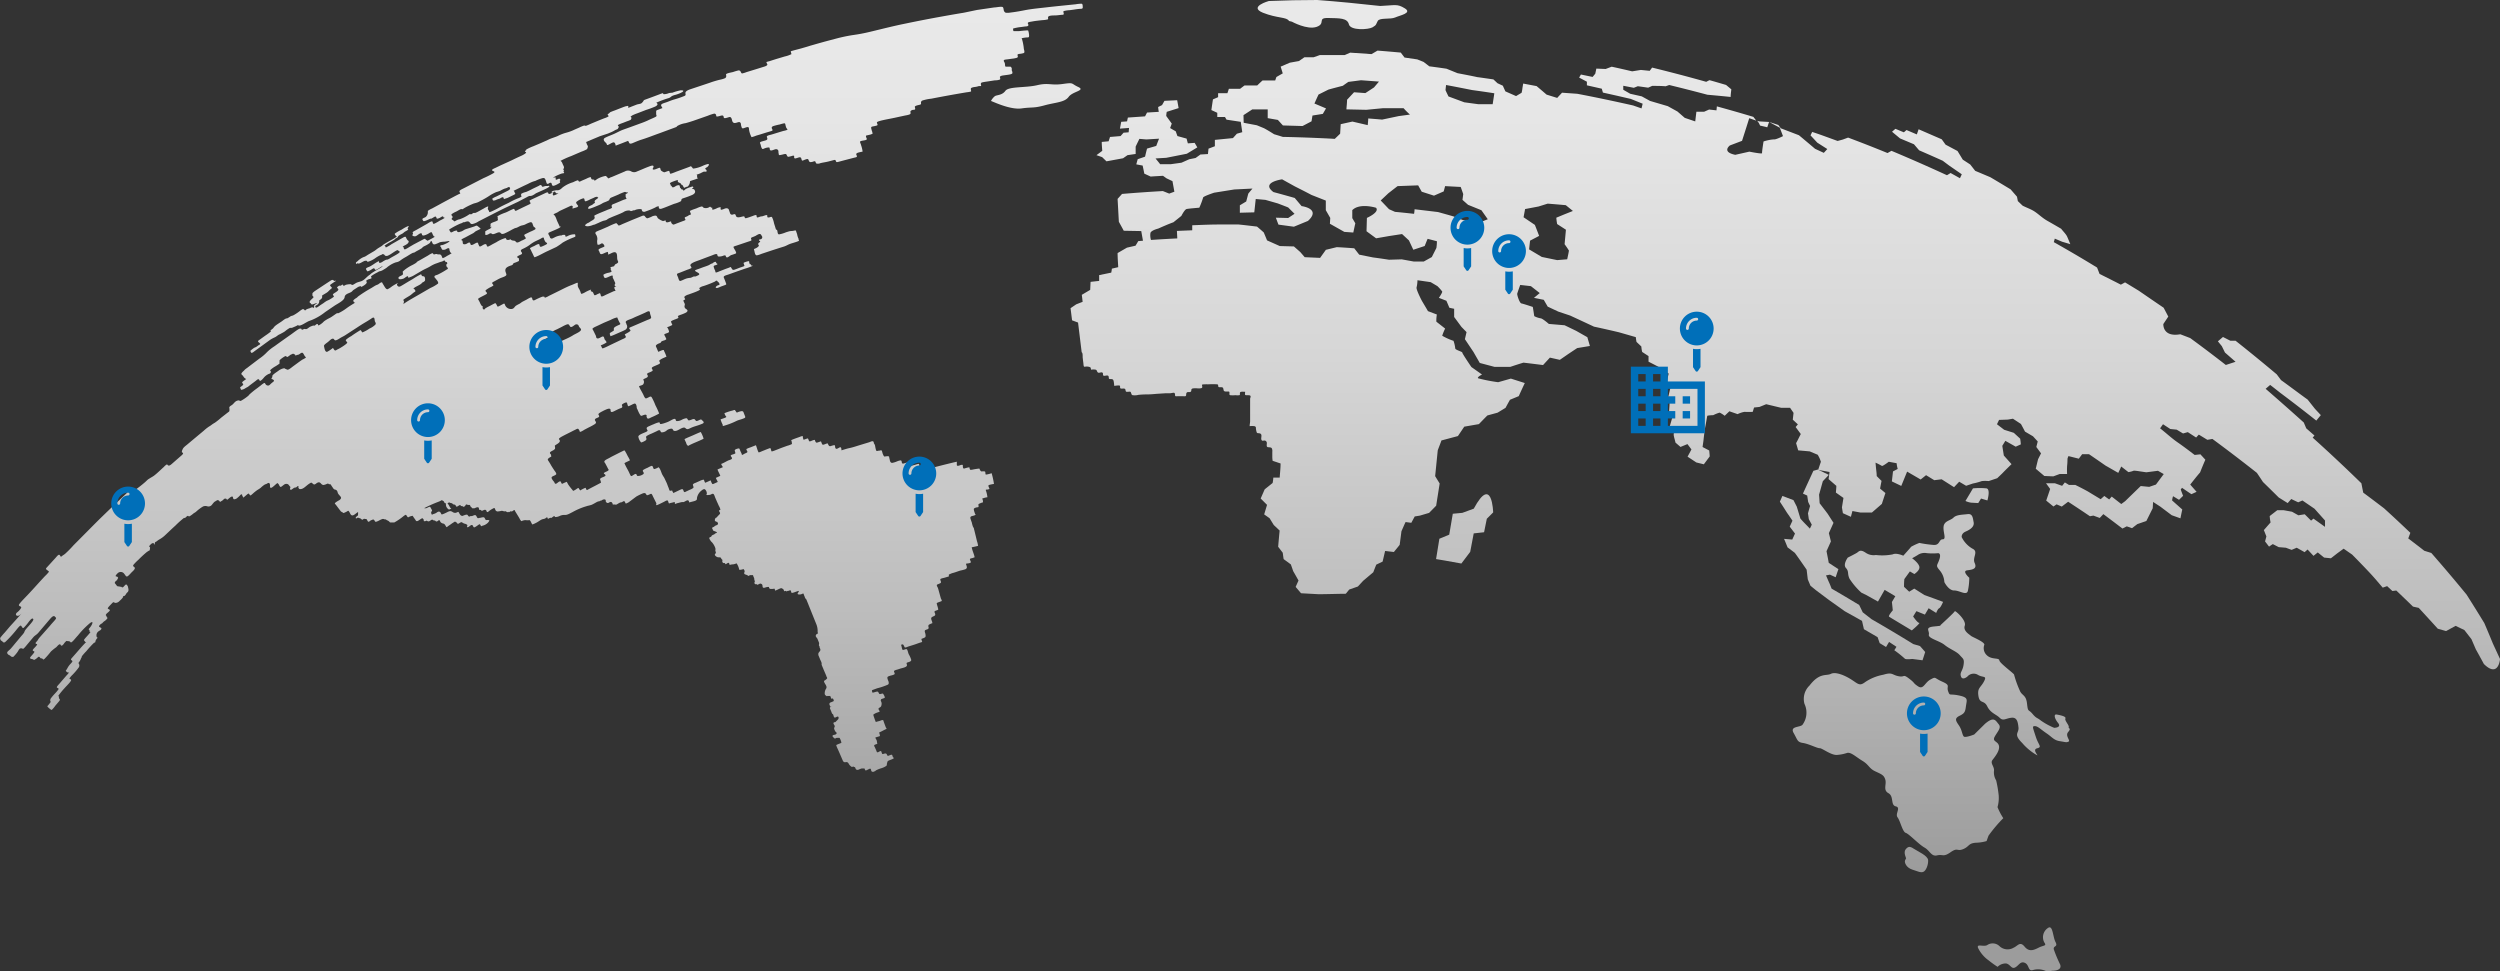 <svg xmlns="http://www.w3.org/2000/svg" xmlns:xlink="http://www.w3.org/1999/xlink" width="1500.809" height="583.065" viewBox="0 0 1500.809 583.065">
  <rect x="0" y="0" width="1500.809" height="583.065" fill="#333333" stroke="none"/>
  <defs>
    <linearGradient id="linear-gradient" x1="0.5" y1="1.146" x2="0.5" y2="-0.238" gradientUnits="objectBoundingBox">
      <stop offset="0" stop-color="#9c9c9c"/>
      <stop offset="0.28" stop-color="#bdbdbd"/>
      <stop offset="0.55" stop-color="#d6d6d6"/>
      <stop offset="0.8" stop-color="#e6e6e6"/>
      <stop offset="1" stop-color="#ebebeb"/>
    </linearGradient>
    <linearGradient id="linear-gradient-2" x1="0.511" y1="47.22" x2="0.511" y2="-73.31" xlink:href="#linear-gradient"/>
    <linearGradient id="linear-gradient-3" x1="0.5" y1="31.103" x2="0.5" y2="-35.676" xlink:href="#linear-gradient"/>
    <linearGradient id="linear-gradient-4" x1="0.5" y1="5.42" x2="0.5" y2="-0.471" xlink:href="#linear-gradient"/>
    <linearGradient id="linear-gradient-5" x1="0.5" y1="18.706" x2="0.5" y2="-20.238" xlink:href="#linear-gradient"/>
    <linearGradient id="linear-gradient-6" x1="0.5" y1="28.764" x2="0.5" y2="-30.045" xlink:href="#linear-gradient"/>
    <linearGradient id="linear-gradient-7" x1="0.501" y1="2.105" x2="0.501" y2="-2.837" xlink:href="#linear-gradient"/>
    <linearGradient id="linear-gradient-8" x1="0.5" y1="117.81" x2="0.5" y2="-30.44" xlink:href="#linear-gradient"/>
    <linearGradient id="linear-gradient-9" x1="0.5" y1="1.326" x2="0.5" y2="-0.198" xlink:href="#linear-gradient"/>
    <linearGradient id="linear-gradient-10" x1="0.501" y1="5.44" x2="0.501" y2="-8.169" xlink:href="#linear-gradient"/>
    <linearGradient id="linear-gradient-11" x1="0.501" y1="3.068" x2="0.501" y2="-5.034" xlink:href="#linear-gradient"/>
    <linearGradient id="linear-gradient-12" x1="0.504" y1="25.517" x2="0.504" y2="-37.29" xlink:href="#linear-gradient"/>
    <linearGradient id="linear-gradient-13" x1="0.5" y1="1.802" x2="0.5" y2="-4.735" xlink:href="#linear-gradient"/>
    <linearGradient id="linear-gradient-14" x1="0.498" y1="1.085" x2="0.498" y2="-4.082" xlink:href="#linear-gradient"/>
    <linearGradient id="linear-gradient-15" x1="0.501" y1="0.954" x2="0.501" y2="-36.272" xlink:href="#linear-gradient"/>
    <linearGradient id="linear-gradient-16" x1="0.501" y1="-1.283" x2="0.501" y2="-22.758" xlink:href="#linear-gradient"/>
    <linearGradient id="linear-gradient-17" x1="0.498" y1="31.053" x2="0.498" y2="-6.105" xlink:href="#linear-gradient"/>
    <linearGradient id="linear-gradient-18" x1="0.5" y1="29.859" x2="0.5" y2="-2.454" xlink:href="#linear-gradient"/>
    <linearGradient id="linear-gradient-19" x1="0.5" y1="114.563" x2="0.5" y2="-29.369" xlink:href="#linear-gradient"/>
  </defs>
  <g id="Group_232" data-name="Group 232" transform="translate(-206.211 -2357.888)">
    <g id="Group_157" data-name="Group 157" transform="translate(0 -80)">
      <g id="Group_229" data-name="Group 229">
        <g id="_ÎÓÈ_1" data-name="—ÎÓÈ_1" transform="translate(206.281 2437.888)">
          <path id="Path_378" data-name="Path 378" d="M592.176,244.862c-.649,0-.573,0-.649-.534s0-1.107-.382-1.3a6.134,6.134,0,0,0-1.87,0c-.5,0-.992-.687-1.183-1.26s-.191-.5-.84-.42a38.049,38.049,0,0,0-3.817.649c-1.374.153-.954,0-1.26-.305a5.99,5.99,0,0,1-.305-1.183,16.13,16.13,0,0,0-2.9.725c-.954.191-.878-.458-1.031-1.031a6.646,6.646,0,0,0,0-.84c-.191-.382-.191-.344-.763-.305s-1.565.611-2.29.573-.5-.687-.573-1.183a6.675,6.675,0,0,0,0-1.26c-1.527.229-18.551,4.542-18.513,4.695l-.344-1.3c0-.763,0-.916-1.336-.687a13.176,13.176,0,0,1-1.641.458c-.649,0-.534-.267-.649-.725s0-1.069-.343-1.145a5.219,5.219,0,0,0-1.527.344l-3.054.84a4.809,4.809,0,0,1-1.412,0c-.305,0-.305-.954-.382-1.221s-.229-.84-1.107-.649-1.221.42-1.832.5-.763-.267-.878-.725,0-1.107-.725-1.183a7.059,7.059,0,0,0-1.909.5,14.625,14.625,0,0,1-3.092.992c-1.489,0-1.412-1.87-1.679-2.634s0-1.107-.458-1.3a4.313,4.313,0,0,0-1.565,0c-.5,0-.916.267-1.183,0a1.656,1.656,0,0,1-.42-.649,8.7,8.7,0,0,1-.573-1.374,5.719,5.719,0,0,0-.42-1.374c-.344-.5-.954,0-1.679,0s-1.3.458-1.6,0a5.986,5.986,0,0,1-.42-1.336c-.191-.725-.229-1.489-.458-2.176a9.129,9.129,0,0,0-.5-.8c-.229-.42,0-1.031-.611-1.3s-1.718.382-2.214.534l-6.527,1.985c-1.794.573-3.55,1.145-5.344,1.527s-3.206.878-4.848,1.374c0-.382,0-1.68-.573-1.87s-2.252,1.565-2.9.725,0-1.947-.916-1.985a17.188,17.188,0,0,0-2.29.649c-.687,0-.763-.229-1.069-.649s-.191-.458-.305-.687,0-.382-.573-.305-1.374.534-2.023.687-.878,0-1.145-.687-.305-.878-.5-1.3l-2.023.687c-.84.267-.954,0-1.26-.458s-.229-1.069-.649-1.107a10.231,10.231,0,0,0-1.985.687c-.763.267-.916.344-1.221,0a9.626,9.626,0,0,1-.458-1.107c-.229-.534-.305-.5-1.107-.229l-1.718.611a10.813,10.813,0,0,1-.42-1.183c0-.229,0-.954-.229-1.069a7.636,7.636,0,0,0-1.832.573c-1.412.5-2.786.954-4.16,1.527s-.534.687-.5,1.3.305,1.26,0,1.45a12.942,12.942,0,0,1-2.672.992l-3.283,1.183c-1.794.687-3.817,1.527-5.42,2.1-.611,0-.5.229-.763,0a3.824,3.824,0,0,1-.229-.611,3.813,3.813,0,0,0-.5-1.336c-1.794.611-3.55,1.374-5.306,2.061a7.1,7.1,0,0,1-1.412.534c-.382,0-.42,0-.534-.458-.573-1.145-.8-2.443-1.374-3.817l-.649.267-2.825,1.107a14.2,14.2,0,0,0-1.908.763c-.42.267-.305,0-.305.458s.611.916.573,1.412-1.069.763-1.718,1.107-1.107.725-1.412.687-.267-.5-.305-.611-.458-.992-.687-1.489-.344-.878-.534-1.336-.305-.5-.992-.344a3.818,3.818,0,0,0-1.718.687c-.5.458,0,.992,0,1.374s.534.649-.229,1.031-1.3.382-1.985.725-.42.649,0,1.221.5.916,0,1.336a7.632,7.632,0,0,1-1.718.687c-1.489.649-2.9,1.641-4.39,2.137,0,.725.725,1.26.954,1.985-1.069.5-2.176.878-3.206,1.374.458,1.336,1.221,2.557,1.68,3.817l-2.672,1.221c.305.878.84,1.6,1.145,2.443l-2.367,1.069c-.687.267-.649.305-.992,0a3.588,3.588,0,0,1-.458-.84l-.344-.878c-.229-.42,0-.382-.8,0s-1.756.8-2.634,1.145a14.029,14.029,0,0,1-.573-1.336s0-.5-.42-.534a8.321,8.321,0,0,0-2.138.725l-2.634,1.183a3.589,3.589,0,0,0-1.45.8c-.267.382,0,.611,0,.916s.611.878,0,1.412a6.678,6.678,0,0,1-1.87.992l-1.985.916c-.763.382-1.3.8-1.641.267s-.305-1.031-.687-1.374-.992,0-1.718.305l-4.008,1.908c0-.344-.305-.649-.458-.954s0-.458-.267-.534,0,0-.5,0-.534.382-.916,0a2.025,2.025,0,0,1-.305-.649c-.191-.42-.229-.84-.458-1.26s-.687-1.947-1.145-2.9l-1.374-2.9a25.152,25.152,0,0,1-1.3-2.176c-.305-.687-.534-1.45-.84-2.137a6.107,6.107,0,0,0-1.221-2.023,9.58,9.58,0,0,1-2.519,1.107c-1.069,0-.534-2.138-1.87-1.87a16.42,16.42,0,0,0-2.176,1.069,17.71,17.71,0,0,0-2.557,1.26c-1.374.954,1.6,1.87-.687,2.977a5.076,5.076,0,0,1-2.71.725c-.687,0-.5-.878-.992-1.145s-1.26.344-1.832.687-1.069.84-1.45.229-.84-1.718-1.26-2.557c-.84-1.641-1.794-3.206-2.481-4.924,1.031-.611,2.252-1.107,3.321-1.68a21.041,21.041,0,0,0-1.374-2.6,29.541,29.541,0,0,0-1.412-2.672c-.344-.534-.267-.916-1.336-.382l-2.023.992-4.886,2.481c-.84.458-1.679.954-2.557,1.374a10.046,10.046,0,0,0-1.26.763c-.916.8-.458,1.221,0,1.832l1.031,1.947.611,1.221c.267.458.763.763,0,1.3s-1.374.611-1.985,1.031-.534.267-.42.649.305.267.5.42.84.725,0,1.221-1.412.573-2.1.954-.878.725-.573,1.3a10.5,10.5,0,0,1,.42,1.565c-2.519,1.412-5.115,2.672-7.634,4.046-.725.42-.916.573-1.221,0s-.229-.878-.5-.954a15.038,15.038,0,0,0-3.092,1.6l-.764-.916c0-.305,0-.534-.573-.458s-.878.534-1.145.649a8.664,8.664,0,0,1-1.832.992,7.453,7.453,0,0,0-.458-.649,34.974,34.974,0,0,1-2.557-3.321,13.241,13.241,0,0,0-.687-1.26c-.229-.305,0-.305-.687,0l-1.107.458c-.992.5-1.183.8-1.565,0s-.344-1.145-1.107-.878-1.641,1.374-2.29,1.374-.763-.992-.954-1.183a7.636,7.636,0,0,1-1.45-2.061c0-.42-.267-.611.344-1.069s1.756-.687,2.29-1.3-.954-2.214-1.221-2.672-1.183-1.794-1.718-2.71a29.223,29.223,0,0,0-1.565-2.6c-.229-.382-.725-.878-.267-1.45a7.215,7.215,0,0,1,1.947-1.3c-.267-.382,0-.954-.382-1.374s-.687-.763-.305-1.3a7.631,7.631,0,0,1,1.565-.954,4.619,4.619,0,0,0,1.3-.992,3.321,3.321,0,0,0,0-1.221c0-.573-.42-.5.305-1.031s2.557-1.412,2.6-2.4-.649-.878-.534-1.336,1.221-1.107,1.832-1.45c1.985-1.069,3.817-1.947,5.993-3.054.687-.382,1.374-.687,2.061-1.031s1.374-.8,1.794-.382a3.817,3.817,0,0,1,.763,1.26c0,.305,0,.5.611.382a12.788,12.788,0,0,0,2.214-1.221l2.557-1.336a33.127,33.127,0,0,0,3.817-2.1c1.718-1.336-.954-1.947.267-3.13.458-.42,1.527-.611,2.023-1.069s0-1.031-.229-1.489.954-1.221,2.252-1.87c.687-.382,1.412-.725,2.1-1.031s1.832-.8,2.481-.534.382.992.5,1.374c.382,1.26,2.061,0,3.473-.611a21.717,21.717,0,0,1,2.138-.992c.763-.267,1.45-.42,1.374-1.145s-.649-.878.305-1.565a7.136,7.136,0,0,1,1.985-.916c.992,0,.573,1.985,1.451,2.328l1.832-.84a8.628,8.628,0,0,1,1.832-.8c.8,0,.992.916,1.145,1.374s0,1.145.305,1.679.458.992.687,1.489a14.048,14.048,0,0,0,1.336,2.481c.458.534.687.382,1.641,0s1.756-.5,2.023,0,0,.611,0,.878l.305.649c.458.992,1.374.344,2.672-.305a40.243,40.243,0,0,0,4.619-2.252,43.388,43.388,0,0,0-2.214-4.886,36.954,36.954,0,0,0-2.138-4.657c-.344-.5-.5-.84-1.45-.458a12.442,12.442,0,0,1-2.061.954c-.725,0-1.374-1.68-1.565-2.1-.84-1.794-1.985-3.435-2.672-5.229.725-.42,1.87-.5,2.481-1.107a2.4,2.4,0,0,0,.344-2.328c-.229-.458-.42-.458,0-.84a9.893,9.893,0,0,1,1.107-.534c1.107-.534,1.565-.84,1.3-1.641s-.573-.763-.458-.992a6.032,6.032,0,0,1,1.031-.687,9.847,9.847,0,0,0,2.214-1.031c.573-.573-.305-1.145-.344-1.641s.611-.84,1.45-1.221l2.214-.954c.916-.42,1.374-.611,1.221-1.26s-.649-.84-.267-1.3a9.351,9.351,0,0,1,2.1-1.3l2.1-.916a24.813,24.813,0,0,0-1.374-3.283c-.229-.5,0-.878-1.031-.649a13.374,13.374,0,0,0-2.443,1.069,16.825,16.825,0,0,1-.992-2.252,7.068,7.068,0,0,1-.5-1.107c-.229-.687.878-1.336,1.794-1.718a4.5,4.5,0,0,0,1.069-.458c.267-.229,0-.42.458-.687a5.117,5.117,0,0,1,1.031-.5,4.41,4.41,0,0,0,1.87-.84c.153-.267-.573-1.412-.725-1.794s-.611-.878-.42-1.183,1.756-.725,2.252-.992.687-.458.458-1.031a6,6,0,0,0-.763-1.832c-.42-.458-.305-.305-.5-.305.878-.344,1.794-.687,2.634-1.107s.725-.305.534-.84a9.352,9.352,0,0,1-.573-1.336c-.076-.458,0-.382.611-.8l1.527-.649a14.852,14.852,0,0,0,1.565-.611c.763-.382.687-.267.611-.8s-.5-.458,0-.84a10.042,10.042,0,0,1,1.6-.649,23.772,23.772,0,0,0,3.015-1.26c1.565-.992.84-1.68,0-2.214a1.756,1.756,0,0,1-.725-2.252c.267-1.107-.84-1.87-.8-2.939l1.031-.5c0-.611-.84-1.145-.305-1.794a6.174,6.174,0,0,1,2.4-1.183c1.909-.725,4.122-1.412,5.955-2.328s0-.763.573-1.641a6.26,6.26,0,0,1,2.443-1.107,60,60,0,0,0,6.642-2.6c.344,0,.573-.687,1.183-.611s.5.534.649.611a2.1,2.1,0,0,1,.992,1.145c.458,1.183-.611.611-1.641,1.489s-.382,1.183.305,1.183a16.3,16.3,0,0,0,2.328-.916l2.1-.763c1.374-.458,1.107-.611.84-1.374s-.8-2.176-1.26-3.244,1.68-1.412,2.977-1.908l4.809-1.718,4.809-1.679a37.1,37.1,0,0,0,4.771-1.718c0-.267-.763,0-.992-.382s0-.458-.305-.649a.42.42,0,0,1-.458,0,4.16,4.16,0,0,1-.382-1.221c0-.573,0-.687-1.031-.42a14.5,14.5,0,0,0-2.061.687c-.573.382,0,.725,0,1.107s.534.725,0,1.069a16.374,16.374,0,0,1-2.061.725c-1.3.458-2.672,1.069-3.817,1.412s-1.336-.534-1.794-1.221-.42-.382-1.374,0l-2.023.725-3.817,1.489a8.513,8.513,0,0,1-1.947.687c-.344,0-.42-.916-.5-1.145a10.083,10.083,0,0,1-.878-2.328c0-.573,0-.573,1.031-.916s1.412-.42,1.069-.916-.458,0-.611-.305a1.91,1.91,0,0,1,0-.5c-.267-.382-.534-.5-1.412,0s-.344.344-.687.534l-.84.305c-.611.267-.878.534-1.489.84-1.26.573-2.748.992-4.046,1.489l-2.023.763a13.931,13.931,0,0,0-2.023.763c-1.183.878,4.771,1.947,1.26,3.283a7.637,7.637,0,0,1-1.183.5h-.878c-.382,0-1.336.611-2.023.8a12.419,12.419,0,0,0-2.252.344,14.845,14.845,0,0,0-2.023.8,12.941,12.941,0,0,1-1.947.763c-.878,0-1.145-1.909-1.374-2.4a6.452,6.452,0,0,1-.573-1.412c0-.687.382-.687,1.45-1.069l4.809-1.909a11.833,11.833,0,0,0,2.328-.954c.344-.42-.5-1.26-.573-1.641,0-1.45,4.046-2.6,5.611-3.206l4.122-1.565,3.283-1.221c.84-.305,2.176-.992,2.863-.725s0,1.26,1.145,1.412a6.641,6.641,0,0,0,2.977-.573c1.718-.458.992.573,1.679,1.031s1.985-.916,2.786-1.3a27.908,27.908,0,0,0,2.863-.992c.687-.458-.992-2.672-1.221-3.283s-.382-.534,0-.878a16.441,16.441,0,0,1,1.641-.573l3.283-1.107L448.7,105.2l1.641-.534c.8-.382.687-.229.649-.763s-.725-.954.534-1.489a20.773,20.773,0,0,0,2.1-.878,12.6,12.6,0,0,1,1.565-.878c1.45-.611,1.68.42,2.061.992a1.221,1.221,0,0,1-.458,1.908c-.534.267-1.107,0-1.221.611s.42.229.534.42c.573.763-.42.725-.878,1.489s.458.992.229,1.6a4.656,4.656,0,0,1-1.527,1.221c-1.145.611-1.6.42-1.26,1.3s.344,3.054,1.6,3.092a13.473,13.473,0,0,0,2.748-.878l2.863-.954q5.344-1.794,10.649-3.435c1.3-.42,2.1-.954,3.283-1.45s3.4-1.031,5.038-1.679c.916-.382.8-.382.573-.954s0-.649-.267-.954a8.789,8.789,0,0,1-.649-2.176c-.191-.725-.5-1.412-.687-2.138s-1.221,0-2.71,0a7.253,7.253,0,0,0-1.679.267l-1.641.5a18.4,18.4,0,0,1-4.161,1.26c-.878,0-.84-1.26-.992-1.718a2.94,2.94,0,0,0-.267-.992s-.458,0-.611-.305-.42-1.336-.611-1.909-.344-1.107-.534-1.679a14.312,14.312,0,0,0-1.145-3.55c-.5-.84-1.069,0-2.252,0s-.344-.992-.8-1.336-2.138.5-2.939.649a5.344,5.344,0,0,0-1.412.267,9.731,9.731,0,0,1-1.26.42c-1.069,0-.344-.992-.84-1.336s-1.87.382-2.6.611-2.252.84-3.359,1.107-.84-.305-1.221-.916-3.817,1.26-4.809,0c-.382-.344-.305-1.374-1.031-1.45s-1.336.611-2.1.191a1.069,1.069,0,0,1-.611-.687c-.229-.687-.5-1.374-.725-2.1s-1.069-1.26-2.6-.687a7.328,7.328,0,0,1-2.023.649c-.42,0-.344-.84-.382-1.069s.534-.687-.687-.382a5.965,5.965,0,0,0-1.68.611,11.448,11.448,0,0,1-2.1.763c-.687,0-.5,0-.534-.573s.229-.267,0-.534-.382,0-.458,0a8.212,8.212,0,0,1-.84-.725,4.046,4.046,0,0,1-3.817.725c-.534-.305-.534-.878-1.412-.763a16.45,16.45,0,0,0-2.786,1.031c-1.069.42-2.328.763-3.359,1.26s-.725.229-.649.763a4.043,4.043,0,0,0,.344.954c0,.344.42.5,0,.84l-.878.305a3.816,3.816,0,0,0-.763.5c-1.26.725-2.214.573-1.794,1.565,0,0,.5.687.267.916a7.406,7.406,0,0,1-1.565.649l-3.321,1.26c-.534.191-1.145.5-1.68.649s-.611.267-.992,0a3.876,3.876,0,0,1-.8-.763c-.229-.267,0-.8-.305-.954s-1.794.763-2.634.458-.267-.611-.458-.878,0-.229-.992,0-.458.229-1.107,0l-.84-.344a16.832,16.832,0,0,1-1.489-.954c-.649-.382-.573-.992-1.031-1.489s-1.26-.305-2.4,0a15.839,15.839,0,0,1-3.168,1.3c-.534,0-.8-.458-1.107-.687s-.5-1.412-2.1-.725l-5.84,2.367-6.222,2.634a8.245,8.245,0,0,1-1.718.725c-.573,0-.382,0-.573-.305s-.763-.687-1.069-1.145a38.9,38.9,0,0,0-4.924,2.1l-4.58,1.985a24.96,24.96,0,0,0-2.519,1.069c-1.107.687-.305,1.527,0,2.023a5,5,0,0,1,.611,2.6,6.489,6.489,0,0,0,0,2.6c0,.344,0,.763.916.611s1.221-.8,1.909-.8,1.527,1.3,1.412,1.794-3.359,1.183-3.55,2.1c0,.305.42.84.534,1.145a4.964,4.964,0,0,0,.5,1.145c.649.8,2.214-.305,3.588-.8s.878-.229,1.107.344a1.756,1.756,0,0,1,0,.992c1.26-.267,2.519-1.336,3.817-1.412a1.26,1.26,0,0,1,1.336.84c.573,1.336,0,3.015.725,4.313.267.649.458,1.031-.687,1.679s-.725.229-1.221.954,0,.458-.916.8a13.86,13.86,0,0,0-1.374.343c-.611.458,0,.458,0,.878s-.191.5,0,.84.5.611.42.954-1.3.649-1.947.763a8.13,8.13,0,0,0-2.939,1.145,3.359,3.359,0,0,0,.725,1.87c1.069.573,4.657-2.214,4.886-1.107v.878a3.283,3.283,0,0,0,.42.916l.8,1.794a2.6,2.6,0,0,1,.305.916,3.536,3.536,0,0,0-.382.84c0,.191,0,.954,1.069.84-1.26.534-1.527.611-1.145,1.336s.229,1.3.878,1.26a3.55,3.55,0,0,1-1.221.305l-1.87.84-2.748,1.26c-.763.344-2.4,1.336-2.9,1.069s-.42-1.221-.725-1.641,0-.382-.992,0-1.069.573-1.6.763-.687.305-.992,0a2.9,2.9,0,0,1-.344-.687c-.267-.573-.382-1.069-1.107-1.336s-.534,0-.611-.534.458-.382,0-.611a21.8,21.8,0,0,0-3.206,1.45,9.657,9.657,0,0,1-2.328,1.069c-.458,0-.649-1.221-.8-1.527s-.42-.916-.649-1.374a5.2,5.2,0,0,1-.84-1.794,8.173,8.173,0,0,1,0-1.374c0-.611,0-.763-.954-.382s-2.061.916-3.13,1.3c-2.863,1.107-5.687,2.672-8.474,4.008L329.49,137.6a10.879,10.879,0,0,1-2.367,1.107c-.305,0-.229-.458-.42-.573a2.519,2.519,0,0,0-1.3,0,40.689,40.689,0,0,0-4.58,2.1c-1.947.649-.8-2.023-2.29-1.679a18.164,18.164,0,0,0-2.4,1.26l-2.367,1.221c-.725.382-1.3.916-1.985,1.336a20.574,20.574,0,0,0-2.214,1.221c-.84.687-.954,1.565-2.29,1.87a3.817,3.817,0,0,1-4.275-2.71c-.305-.649-.382-.649-1.527,0l-1.985,1.069c-1.107.5-.992,0-1.26-.458a6.265,6.265,0,0,0-.611-1.107c-.458-.534-.8,0-1.832.42l-1.985,1.069a24.086,24.086,0,0,0-2.4,1.3c-.5.382-.534.954-1.183.687s-.5-1.031-.573-1.336.229-.305,0-.611a.8.8,0,0,1-.573-.267,8.244,8.244,0,0,1-1.183-2.214c-.267-.42-.5-.878-.725-1.3s-.5-.534.42-1.107,1.641-.878,2.4-1.3a14.542,14.542,0,0,0,2.023-1.107c1.031-.916-1.374-1.489-.344-2.4a18.362,18.362,0,0,1,2.443-1.565,9.467,9.467,0,0,0,1.947-1.069c.267-.42-.573-.992-.649-1.336s0-.573.992-1.069,2.9-1.679,4.351-2.252,3.4-1.069,3.168-2.138-.84-1.832-.534-2.977,1.641-1.718,3.13-2.252a2.557,2.557,0,0,0,1.412-.8c0-.229,0-.229.229-.534l.611-.305a14.083,14.083,0,0,0,2.71-1.145v-1.3c0-.458-.8-.458-1.031-.916s.5-.8,1.45-1.26,1.565-.611,1.412-1.3-1.6-1.412.229-2.367a23.283,23.283,0,0,0,4.161-2.328,23.245,23.245,0,0,1,3.359-2.214l3.206-1.527c.42-.229,1.336-.878,1.794-.84s.382.649.458.84a7.634,7.634,0,0,0,.878,1.794c.267.382,1.565.649.687,1.374a19.082,19.082,0,0,1-3.359,1.565c-1.221,0-.611-1.336-1.221-1.6s-2.252.8-3.015,1.183a13.438,13.438,0,0,0-2.1,1.031c-.5.42-.229.534,0,.878s.573,1.183.878,1.794.611,1.183.878,1.794a5.116,5.116,0,0,0,.458.916c.344.382,0,.382,1.031,0,2.367-.954,4.542-2.29,6.871-3.359l5.382-2.519a35.96,35.96,0,0,0,3.817-2.634,41.988,41.988,0,0,1,6.6-3.13c.992-.458,1.145-.458,1.031-1.031s0-.8-.5-.84a8.894,8.894,0,0,0-3.55.763c-.649.305-1.374.8-1.794.573s0-.8-.382-.954a4.614,4.614,0,0,0-1.45,0,2.634,2.634,0,0,1-.763.344,1.6,1.6,0,0,0-.611,0,11.451,11.451,0,0,0-3.512,1.183c-.954.458-1.6.916-2.214.5s-.5-.84-.687-1.26-1.183-1.527-.534-2.061,7.176-2.825,7.061-3.588-.572,0-.687-.191a4.259,4.259,0,0,1,0-.5,9.743,9.743,0,0,1-.42-.916c-.344-.649-.649-1.336-.954-2.023s-.84-3.015-2.176-3.817c.84-.573,1.908-.878,2.748-1.412a11.447,11.447,0,0,1,1.3-.8l5.038-2.328c.916-.42,1.832-.992,2.328-.5s0,.878,0,1.3.84,0,1.832-.267,1.489-.5,1.6-.954-1.6-1.565-1.069-2.519a11.451,11.451,0,0,1,4.046-2.138c1.374-.267.344,1.985,1.718,1.718a15.04,15.04,0,0,0,2.557-1.145l2.138-.916a4.16,4.16,0,0,1,1.87-.611c.534,0,.343.5.878.5-.42.649-1.565,1.107-2.061,1.794s0,.534,0,1.031-.458.573-.8.8a6.531,6.531,0,0,1-.992.8,12.327,12.327,0,0,0-1.6.763c-.611.5-.84,1.183-.5,1.527s5.153-1.718,6.565-2.328,1.718-1.031,2.863-1.489a19.088,19.088,0,0,0,2.825-1.221c.344-.305.382-.763.649-1.107s.382-.42,1.183-.763l3.817-1.6a27.524,27.524,0,0,1,3.817-1.6,1.234,1.234,0,0,1,.916.229,8.358,8.358,0,0,0,1.069,0c0,.458-.725.763-1.374,1.069V78.1a9.616,9.616,0,0,0,.573,1.3,18.36,18.36,0,0,0-3.473,1.26l-3.817,1.6c-.878.344-1.26.42-1.6.916a1.107,1.107,0,0,0,0,.878c0,.611.534.5-.5,1.069a7.311,7.311,0,0,1-1.718.687c-2.4,1.069-5.229,2.061-7.634,3.283-1.031.573-.611.458-.5,1.069a1.222,1.222,0,0,1,0,.878c-.229.5-.305.534-.916.992a15.258,15.258,0,0,1-1.336.763,8.131,8.131,0,0,1-1.527.992,3.359,3.359,0,0,0-1.26.763c-.649.534-.916.687-.344,1.031a2.672,2.672,0,0,0,1.145.267,9.428,9.428,0,0,0,3.4-.84,8.516,8.516,0,0,0,.992-.229l.84-.382,1.641-.725a22.178,22.178,0,0,1,2.977-1.221,5.152,5.152,0,0,0,1.756-.534,8.09,8.09,0,0,1,1.527-.954l1.68-.725c2.176-.916,4.542-1.756,6.642-2.825a5.84,5.84,0,0,1,3.817-1.031c.229,0,.725.382.84.344a8.246,8.246,0,0,0,1.565-.5.763.763,0,0,0,.573,0l.84-.344a8.283,8.283,0,0,1,2.825-.344c.534,0,.534,0,.687.534a1.833,1.833,0,0,0,.458.84,1.908,1.908,0,0,0,1.87,0,45.084,45.084,0,0,0,5.8-2.367,3.817,3.817,0,0,1,1.756-.687c.649,0,.267,0,.305.5s.229,1.374,1.68.916c2.481-.8,5.077-1.985,7.634-2.939a17.443,17.443,0,0,0,3.817-1.45c.573-.42.344-.878.573-1.26s.5-.42,1.221-.687a54.059,54.059,0,0,0,5.229-1.947c2.138-1.031,1.909-2.367,1.031-3.321-.229-.229-2.252-.382-.458-.916,0-.878-.305-.954-1.565-.458a16.72,16.72,0,0,0-2.825,1.107c-.687.382-1.069,1.221-1.756.878a.687.687,0,0,0-.229-.5l-.878-.191c-.191-.191-.305-.267,0-.534-1.489,0,0-2.29-2.061-1.832-1.145.229-1.412.763-2.367,1.107s-.916,0-1.3-.534-.5-.267-.611-.611,0-.5-.267-.725-.229-.725.992-1.183a26.146,26.146,0,0,1,2.6-.954c.878-.229.649-.382.954,0s0,.458,0,.687.382.344.573.5.84.305,1.069.5.229.534.5.763.458.191.611.305.5.84.84,1.336,0,.42,1.031,0l1.107-.42v.191a4.237,4.237,0,0,0,1.6-3.4c1.565-.687,3.512-1.069,4.962-1.87-.267,0-.5,0-.649-.5s0-.42,0-.687,0-1.183-.954-.649c.916-.305,1.985-.649,2.863-1.031a22.33,22.33,0,0,1,2.138-1.031,12.443,12.443,0,0,0,1.374.038c.534-.344,0-.229.229-.611s-.8-.8-.8-1.183.687-.649,1.145-.954,1.718-1.679.573-1.87a15.271,15.271,0,0,0-2.977.992,19.085,19.085,0,0,1-5.687,1.756c-.573,0-.42,0-.763-.5a4.348,4.348,0,0,1-.573-.611c-.382-.382,0-.42-1.031,0s-.878.344-1.3.5L406.67,62.79c-1.107.382-2.328.954-3.435,1.3s-.725.267-1.031,0a2.784,2.784,0,0,1-.267-.725c-.267-.763,0-1.031-1.641-.458s-1.489.649-2.252.267a4.772,4.772,0,0,1-1.3-.84c-.344-.382-.229-1.3-.687-1.565s-2.748,1.183-3.817,1.031,0-1.107,0-1.6c.229-1.412-1.679-.611-3.283,0-2.252.84-4.39,1.87-6.6,2.71a3.512,3.512,0,0,1-3.474,0,3.817,3.817,0,0,0-3.817,0l-8.016,3.4c-.42,0-1.336.649-1.718.725s-.229,0-.573-.305-.725-.992-1.336-1.107a16.184,16.184,0,0,0-4.962,1.832c-.42.229-.992.916-1.565.916s0-.458-.382-.534-1.145,0-1.45-.305-.267-1.183-.725-1.221a12.521,12.521,0,0,0-2.519,1.031l-2.6,1.107c-1.069.5-1.489.878-1.908.305s-.191-.534-.687-.5a20.077,20.077,0,0,0-2.672,1.145,19.582,19.582,0,0,0-5.077,2.29,13.091,13.091,0,0,0-1.641,1.221,4.2,4.2,0,0,1-2.252,1.3H333.8l-1.527.305c-.611,0-1.947.992-.8,1.107.382,0,.878-.5,1.26-.573s.305,0,.611.305,0,.5.5.649a4.107,4.107,0,0,0,1.374,0,10.955,10.955,0,0,1-2.9,1.336c-.649,0-.8-1.26,0-1.756-.8,0-1.832.763-2.519.84s-.344,0-.611-.267,0-1.107-1.679-.344l-5.955,2.786c-.954.458-2.061.916-2.977,1.412s-.725.344-.649.878a2.9,2.9,0,0,0,.344.687c.42.763,0,.84-1.374,1.489l-2.977,1.412L310.9,85.96c-1.3.649-1.68.954-2.023,0s-.687-.5-1.985,0l-2.557,1.26c-1.031.5-1.679.611-2.634,1.031a18.052,18.052,0,0,0-2.977,1.489c-.5.42,0,.382,0,.649a7.214,7.214,0,0,1,0,.878c0,.611.573.763-.573,1.336s-1.985.687-2.977,1.221-.8.687-.725,1.336-.305.458-.267.687.5.42,1.069.305l-1.145.878h.649a21.83,21.83,0,0,0-3.512,1.832v1.565c0,.534,0,.8,1.069.534s1.6-1.069,2.367-.878.534.687,1.641.42,1.909-.8,2.825-.992c1.87-.344.992,1.565,3.435.725a41,41,0,0,0,4.657-2.367l1.68-.84a8.323,8.323,0,0,1,1.031-.267c.84-.305,1.6-.8,2.4-1.145s1.756-.344,2.825-.84a20.15,20.15,0,0,1,2.786-1.26c1.6-.534,1.641.992,1.985,1.718a5.079,5.079,0,0,0,.42.916c0,.191.458.229.573.344s.84.725.229,1.221a20.956,20.956,0,0,1-2.939,1.412l-2.481,1.221c-1.45.687-1.183.8-.8,1.527s.84.992.573,1.336a10.88,10.88,0,0,1-2.4,1.221c-.687.344-2.023,1.221-2.748,1.145s-.878-.8-1.412-.992-1.947,0-2.519-.954c-.954.42-1.68.611-2.328.229s0-.954-1.031-.878A20.23,20.23,0,0,0,298,105.35l-2.481,1.3a26.255,26.255,0,0,1-2.481,1.336c-1.489.382-.267-2.023-2.328-1.3-.763.267-1.756,1.069-2.443,1.26s-.763-.573-.992-.954-.267-1.183-.649-1.336-1.527.534-2.214.916c-3.054,1.679-1.336-1.412-3.13-.916a10.228,10.228,0,0,0-1.26.687c-1.145.534-2.138.382-2.252-.344s0-2.214-1.3-1.718c.534-.229.534-.534.916-.8a18.051,18.051,0,0,1,1.718-.878l3.321-1.794,1.68-.878a13.181,13.181,0,0,0,1.069-.878c.992-.687,2.328-1.069,3.321-1.756a17.477,17.477,0,0,0-2.023-1.679c-.611-.382-.878,0-1.832.343s-1.107.344-1.718.573l-2.023.611c-.611.229-1.145.344-1.718.573s-1.412.878-2.1,1.145-1.031.267-1.718.573c-.191-.267-.611,0-.878-.344s0-.573-.305-.687a5.037,5.037,0,0,0-2.328.687c-.763.42-1.3.687-1.6,0a5.344,5.344,0,0,1-.687-1.3,49.85,49.85,0,0,1,5.8-3.168,12.063,12.063,0,0,1,1.794-.687l.878-.5a1.069,1.069,0,0,1,.573,0c1.3-.458,2.252-.763,2.939-.267s.687,1.374,1.909,1.336a10.84,10.84,0,0,0,3.817-1.641l6.031-3.092c3.206-1.641,6.413-3.283,9.619-4.848l8.054-3.817,5.306-2.786a6.489,6.489,0,0,1,1.489-.687,3.582,3.582,0,0,0,2.214-.534c1.069-.534,1.221-.84,2.023-1.221,2.214-1.031,4.466-1.908,6.642-3.092.382-.229,1.336-.763,1.069-1.107s-.8,0-1.183,0a10.115,10.115,0,0,0-1.031,0c-.573,0-1.26.42-1.832.42s-.344-.649-.878-.916-.8,0-1.412.382L319.566,73.4a39.386,39.386,0,0,1-3.817,1.832,10.232,10.232,0,0,0-1.336.382,8.169,8.169,0,0,0-1.641.8V77.3c0,.191.305.534.267.687a7.685,7.685,0,0,1-2.138,1.069,40.916,40.916,0,0,0-5.535,2.672c-1.832.878-3.817,1.794-5.535,2.748a48.653,48.653,0,0,1-5.077,2.557c-1.679.687-.992,0-1.3-.458a2.759,2.759,0,0,1-.687-1.374c0-.5.611-1.26,0-1.26a12.673,12.673,0,0,0-2.481,1.26c-1.527.763-3.512,2.061-5.077,2.634H284.3c-.382,0-.878.534-1.3.725s-.534,0-.954,0-.878.5-1.26.687a24.621,24.621,0,0,1-4.848,2.367,6.3,6.3,0,0,0-2.138.763c-1.336.763-1.069.534-1.679,0s-1.221-.534-.992-1.183.573-.5.573-.84-.305-.5-.382-.687-.84-.763,0-1.3a14.732,14.732,0,0,1,2.557-1.374c.763-.382,1.756-1.069,2.557-1.374s.5,0,.916,0,1.3-.725,1.832-.992a45.527,45.527,0,0,1,5.229-2.481,17.137,17.137,0,0,0,2.519-.763l2.748-1.45c1.374-.725,2.634-1.489,3.817-2.252a24.507,24.507,0,0,1,4.428-2.4,19.733,19.733,0,0,0,2.4-.8,17.632,17.632,0,0,1,2.557-1.26,11.146,11.146,0,0,0,1.374-.42,4.388,4.388,0,0,1,1.3-.573c.344,0,.573.84.611,1.031s-.382.763-1.489,1.3l-2.137,1.069-4.619,2.328a12.214,12.214,0,0,0-2.443,1.26,2.348,2.348,0,0,0,.458,1.145,3.2,3.2,0,0,0,1.947-.42,9.982,9.982,0,0,1,1.794-.611c.725-.267,1.718-1.145,2.252-.878s.267.84.573,1.069c.992-.42,1.641-.458,2.634-.954l2.977-1.45c1.527-.725,1.183-.84.8-1.565s-.229-1.031-.84-.916c2.939-1.45,5.916-2.9,8.894-4.275a22.9,22.9,0,0,1,2.6-1.221,14.81,14.81,0,0,1,1.718-.534,25.611,25.611,0,0,1,4.466-1.718c1.489-.191,1.489.84,1.832,1.527s.305,1.6.8,1.87.763,0,1.412-.42c2.176-.84.611,2.023,2.672,1.641a12.441,12.441,0,0,0,2.71-1.26c1.489-.8.954-.8.8-1.565a.541.541,0,0,1,.229-.42c.229-.153,0-.8-.267-.916-.878-.42-2.367,1.45-2.481,0,0-.344.5-.725-.305-.8s-.916.305-1.107,0a27.176,27.176,0,0,1,5.458-2.481c.344,0,.5.191.954-.267s-.267-.5-.267-.687.267-.382.267-.649-.305-.42-.344-.649.5-1.031.382-1.565a7.212,7.212,0,0,0-.611-1.374c-.382-.84-.573-1.832-1.489-2.29a49.62,49.62,0,0,1,6.451-2.9l6.107-2.634a18.589,18.589,0,0,0,3.4-1.527,5.688,5.688,0,0,0,.5-1.489c0-.573-.5-1.107-.687-1.6s0-1.527-1.221-.84l9.084-3.817,4.848-1.6,2.176-.916a16.185,16.185,0,0,0,2.138-1.145c1.221-.611,1.45-.344,1.909-1.26s.382-.687,0-1.183-.42-.534.573-1.031a22.908,22.908,0,0,1,2.252-.878l2.214-.878a17.292,17.292,0,0,0,2.252-.878c.687-.42.878-1.832,0-1.87a6.413,6.413,0,0,1,1.527-1.069,25.538,25.538,0,0,1,2.557-1.031l5.344-2.061a55.957,55.957,0,0,0,5.382-1.985c1.947-.954,1.641-1.832.687-2.328a59.889,59.889,0,0,1,7.634-2.825c.992-.382,1.183-.878,2.061-1.3a10.12,10.12,0,0,1,1.832-.611,18.244,18.244,0,0,0,4.161-1.679c1.3-.992,0-1.031-1.069-1.031a31.6,31.6,0,0,0-4.962,1.45,13.626,13.626,0,0,0-2.061.229,7.634,7.634,0,0,1-2.328.611,3.817,3.817,0,0,1-.916,0c-.305,0,0-.5-.42-.573a16.1,16.1,0,0,0-1.794.611l-3.13,1.183L387.547,19.7c-1.3.458-1.031.458-1.489,1.145a5.077,5.077,0,0,1-1.183,1.221c-.763.382-1.947.42-2.825.763l-2.672,1.031c-.725.267-1.985.954-2.367.649s.84-.916-.344-.954c.344,0-1.3.267-1.069.229l-1.26.42-2.672,1.031-2.71,1.069a28.593,28.593,0,0,0-2.71,1.069c-.382.267-.305.382-.611.611l-.84.573c-.344.534.8.878.382,1.374a12.368,12.368,0,0,1-2.6,1.107L359.912,32.1l-5.344,2.214a26.718,26.718,0,0,1-2.672,1.145c-.916.229-.878-.305-1.565,0a22.906,22.906,0,0,0-2.71,1.145l-2.634,1.145a27.9,27.9,0,0,1-5.382,1.985,26.222,26.222,0,0,0-5,1.985c-1.794.763-3.817,1.3-5.42,2.1L324.8,45.8,320.1,47.79a27.865,27.865,0,0,0-4.313,2.023,1.565,1.565,0,0,1,0,.42c-1.641.725,0,.992,0,1.336s-1.336,1.183-2.4,1.718c-2.214.992-4.39,2.023-6.565,3.092l-6.3,2.863-3.473,1.679a7.633,7.633,0,0,0-1.641.878v.687c.725.344,2.328.534.534,1.6a59.429,59.429,0,0,1-5.84,2.9l-11.68,5.993c-1.641.84-3.168,1.412-2.519,2.443s.305.687-.954,1.336l-2.137,1.107c-2.977,1.6-5.955,3.168-8.932,4.809L259.219,85.2a10,10,0,0,0-2.443,1.412v1.107a3.817,3.817,0,0,1-1.221,2.481c-.687.534-1.947.725-2.061,1.374a2.29,2.29,0,0,0,.649,1.145c.725.267,2.786-.878,3.817-1.3s.534,0,.954-.191a8.283,8.283,0,0,0,1.26-.725c1.031-.573,1.107-.687,1.527-.267s0,1.031.916,1.031a5.534,5.534,0,0,0,1.908-.84c.992-.573,1.107-.725,1.527-.267s0,.725,1.145.458a23.817,23.817,0,0,1-3.206,1.794,25.386,25.386,0,0,1-3.4,1.908c-1.145.305-.611-1.145-1.221-1.374s-2.29.992-3.092,1.45l-6.718,3.817a11.983,11.983,0,0,0-1.68.954c-.611.534,0,.458,0,.878s-.611,1.145-.229,1.489a2.863,2.863,0,0,0,1.336.344c1.069,0,2.252-1.489,3.359-1.794s.687.8,1.107,1.107.878.229,1.565,0a10.077,10.077,0,0,0,2.672-1.3c1.221-.687,1.3-.687,1.641,0s.992,2.825,2.023,2.023a54.013,54.013,0,0,1-4.809,2.634c-.305-.382-.763-.42-1.069-.763s-.267-.725-1.6,0l-5.573,2.939-2.481,1.45a18.627,18.627,0,0,1-2.519,1.45c-1.45.458-.573-1.641-1.756-1.6,1.107-.611,3.092-1.412,3.55-2.4s0-1.031-.458-1.412a5.8,5.8,0,0,1-.992-1.718c-.305-.573-.725-.458-2.023.305l-6.68,3.817a19.656,19.656,0,0,1-3.283,1.908c-.42,0-.305-.649-.534-.84s-.42,0-.611,0a29.087,29.087,0,0,1,4.2-2.634c.687-.42,1.374-.763,1.985-1.221s.42-.458.8-.725l.878-.458c.5-.42.458-.763.954-1.183a18.633,18.633,0,0,1,2.1-1.183c.8-.5.878-.725,1.527-1.183a18.437,18.437,0,0,0,1.718-.992c.725-.649-.229-.573,0-1.145s1.183-1.221.229-1.221a20.535,20.535,0,0,0-3.817,2.1,24.468,24.468,0,0,0-4.122,2.4c-.305.5.84,1.679,1.3,1.756a27.826,27.826,0,0,1-3.588,2.138c-1.221.725-2.557,1.45-3.817,2.214s-1.221.992-1.947,1.45l-1.641.992c-1.145.687-1.718,1.336-2.786,1.985l-3.817,2.252q-.794.556-1.641,1.031a11.452,11.452,0,0,0-1.336.5,11.871,11.871,0,0,0-3.168,2.29c-.5.458-1.031.534-.916,1.145s.229.534.954,0c.725.8,2.6-.649,3.817-1.183a2.481,2.481,0,0,1,1.679-.229c.458.229,0,.649.992.5a15.268,15.268,0,0,0,4.58-2.4,22.475,22.475,0,0,1,2.443-1.412l.992-.382a2.71,2.71,0,0,1,.8-.42c.191.229.611.267.763.42a6.016,6.016,0,0,0,.458.573,1.985,1.985,0,0,0,1.718,0c1.909-.763,3.817-2.557,5.764-3.359.305.382.763.42,1.107.763s.344.534-.458,1.145c-1.527,1.107-3.817,2.176-5.344,3.168a13.93,13.93,0,0,1-1.3.687,2.2,2.2,0,0,0-1.107.191,11.45,11.45,0,0,0-1.985,1.145c-1.756,1.069-2.214.611-2.023-.458-1.909.763-3.817,2.443-5.649,3.321-.649.305-2.061.649-2.176,1.374a2.977,2.977,0,0,0,.954,1.489,9.645,9.645,0,0,0,2.6-1.3c1.412-.878,1.374-.611,1.756,0s.725.458,2.023-.344l2.71-1.679c-.305.8-2.481,1.832-3.4,2.4a37.018,37.018,0,0,0-3.55,2.214,7.974,7.974,0,0,1-.8.725c-1.87,1.145-2.9,2.939-4.962,3.817-.916.344-1.794.5-2.748.878s-2.061,1.374-2.786,1.412-.382-.344-.8-.42a9.885,9.885,0,0,0-2.71.267c-.611,0-.992.687-1.641.611s-.344-.5-.611-.649-.8.5-1.145.611-.5,0-.763,0-1.45.763-1.489,1.183,1.756.878,0,2.214c-.573.5-1.26.84-1.908,1.3s-.725.649-.382,1.145.725.573,0,1.107a21.342,21.342,0,0,1-2.061,1.336,11.449,11.449,0,0,1-1.718.8,17.182,17.182,0,0,0-2.023,1.374l-1.985,1.3a16.109,16.109,0,0,1-2.061,1.374.649.649,0,0,1-.954-.573c0-.611.916-.763,1.527-1.3a2.517,2.517,0,0,0,.84-2.328c.687-.611,1.3-.763,1.641-1.527a1.451,1.451,0,0,0,0-1.336c1.069-.878,2.557-1.489,3.588-2.367a27.975,27.975,0,0,1,2.443-2.252c0-.5-1.412-1.3-1.069-1.908a35,35,0,0,1,3.512-2.367c-.191-.229-.84,0-1.145,0s-.267-.649-.954-.611-.916.305-1.756.84l-2.328,1.527-4.161,2.748-2.023,1.336A8.969,8.969,0,0,0,187.5,136s0,.573,0,.687a1.412,1.412,0,0,0,0,.649c0,.458.687.649.649,1.069s-2.252,1.947-2.328,2.748.573.763.725,1.031.267.687.954.573a15.266,15.266,0,0,0,1.565-.534,5.46,5.46,0,0,1,1.336-.267c-.5.458-1.489.878-1.832,1.336a2.328,2.328,0,0,0,0,1.145c-.5.305-.8.687-.5.878s-.267-.878-.687-.878a8.816,8.816,0,0,0-1.6.649,8.244,8.244,0,0,0-1.565.5c-.305,0-.8.725-1.145.763a.42.42,0,0,1-.344-.344c-.229,0-.611-.573-.992-.458a9.924,9.924,0,0,0-1.947,1.26,27.534,27.534,0,0,1-3.817,2.519c-.5.229-1.069.267-1.527.5a19.981,19.981,0,0,1-1.87,1.183c-.611.229-.687,0-1.527.5s-1.336.954-1.985,1.412c-1.26.878-2.825,1.794-4.008,2.786-.534.458-.916,1.145-1.374,1.565s-.954.687-1.374,1.107a4.238,4.238,0,0,0,.267.611,38.786,38.786,0,0,1-3.473,2.557l-3.168,2.29c-.573.42-1.031.611-1.069,1.069s.5.611.649.8.649.534.611.8-.382.382-.878.687-1.031.763-1.527,1.069-.725.267-1.3.611a15.269,15.269,0,0,0-1.565,1.183c-.763.649-.687.5-.5.954s.382.8.611.84a2.632,2.632,0,0,0,1.3-.687l3.13-2.29,6.68-4.848a19.085,19.085,0,0,1,3.015-1.6,10.918,10.918,0,0,0,1.6-1.107,6.947,6.947,0,0,1,1.374-.725c.992-.573,1.908-.992,2.863-1.641a17.291,17.291,0,0,1,3.092-2.138h.954a3.4,3.4,0,0,0,1.183-.42,16.87,16.87,0,0,0,2.672-1.26c1.069,1.374,5.191-2.1,7.023-2.557a32.407,32.407,0,0,0,9.275-5.229l5.611-3.817c2.138-1.412,5.611-2.977,6.069-5a2.214,2.214,0,0,1,.878-1.679c1.107-.878,2.4-.954,3.512-1.87.5-.458.42-.573,1.107-1.031l1.565-.992a12.439,12.439,0,0,1,1.527-.916,3.817,3.817,0,0,0,.954-.305l.5.5c1.3-.611,3.435-1.908,3.244-2.863s-.8-.458,0-1.107a4.428,4.428,0,0,1,1.794-.8c2.481-.687,0-.84,1.069-1.832a25.119,25.119,0,0,1,3.817-2.252,3.473,3.473,0,0,1,1.679-.649,7.634,7.634,0,0,0,1.832-.916,18.246,18.246,0,0,0,1.909-1.221,6.8,6.8,0,0,1,1.221-.954,15.268,15.268,0,0,1,4.237-2.176,5.344,5.344,0,0,0,2.672-1.145,25.918,25.918,0,0,1,3.244-2.061c1.489-.84,2.863-1.87,4.428-2.557a1.384,1.384,0,0,0,1.031-.344l1.221-.725a27.862,27.862,0,0,0,2.939-1.679c.344-.267.305-.42.649-.687a9.81,9.81,0,0,1,1.26-.687,15.268,15.268,0,0,0,2.786-1.641c.42-.42.344-.916.916-1.3.878.534.42,2.367,2.29,2.023a23.434,23.434,0,0,0,2.939-1.26,16.218,16.218,0,0,1,2.977-.344c.611,0,3.206-.725,2.672,0a13.091,13.091,0,0,1-2.71,1.489,6.872,6.872,0,0,1-1.756.611,1.122,1.122,0,0,0-.916.305c-.382.305.305.763.382.916s.382,1.26.84,1.527a3.159,3.159,0,0,0,2.443-.5c.878-.5,1.527-.611,1.756,0a4.2,4.2,0,0,0,.305,1.527c.267.534.458.878,1.069,1.069a25.918,25.918,0,0,1-2.825,1.641,10.841,10.841,0,0,1-2.443,1.3c-.42,0-.611-.992-.763-1.26a1.91,1.91,0,0,0-.954-.954l-1.489-.038c-.687-.305-.8-.267-1.794,0s-.611-.687-1.412-.687a11.983,11.983,0,0,0-2.443,1.336l-5.344,3.054a10.645,10.645,0,0,0-1.26.725c-.344.267-.267.42-.649.687a22.1,22.1,0,0,1-2.481,1.412,25.688,25.688,0,0,0-4.771,3.092l-.687.687c-.382.573,0,0,0,.687s.305.84-.267,1.336-2.252.954-2.367,1.679.534.916.992.954a6.832,6.832,0,0,0,2.061-.42c.611-.267,1.87-1.374,2.4-1.412s.229.725.534.84.344,0,.954-.305a10.8,10.8,0,0,0,2.176-.954l4.886-2.863c1.794-1.031,3.244-1.565,5-2.6a22.906,22.906,0,0,1,2.481-1.336c.8-.344,1.679-.611,2.367-.878l1.336-.5.954-.229c1.069-.42,1.3-.954,1.794-.382s0,.534.382.687.458,0,.725,0,0,.458.305.992l-.611.42v.916c0,.305.305.458.42.649s.573.611.5.878,0,.305-.687.649a48.589,48.589,0,0,1-5.306,3.015c-.725.344-1.947.458-2.061,1.145s.687,1.145.916,1.527,1.832,1.985,1.183,2.786a22.9,22.9,0,0,1-4.542,2.6l-5.649,3.283c-3.473,2.061-7.367,4.084-10.611,6.413a4.886,4.886,0,0,0,.382-1.794c-.229-.649-.878-.5.267-1.3s2.71-1.6,3.817-2.4l1.794-1.489c.954-.573,1.107-.573.954-1.145a2.023,2.023,0,0,0-.725-.954c-.343-.344-.878,0,.229-.8s2.9-1.45,4.046-2.367c.344-.267.305-.42.649-.687l.84-.458c.611-.42.84-.649.84-1.145s0-1.87-.687-2.1-.763,0-1.107-.267-.344-.725-.649-1.031a39.431,39.431,0,0,0-4.886,2.825l-2.825,1.641-3.206,1.947c-1.26.725-2.1,1.374-2.825.84s-1.145-1.221,0-1.87c-.382-.267-3.817,1.909-4.161,2.252a14.161,14.161,0,0,1-2.138,1.336c-.725.229-1.45-.878-1.718-1.3l-1.3-2.138c-.191-.305-.191-.878-.916-.611s-1.412.992-2.061,1.3a9.2,9.2,0,0,0-1.718.763l-2.023,1.26a80.17,80.17,0,0,0-7.939,5.038c-.267.191-.42.458-.763.725l-.84.534A6.145,6.145,0,0,0,212,140.39c0,.5.649,1.794,1.527,1.069-1.832,1.107-3.817,2.328-5.458,3.512a28.4,28.4,0,0,1-5,3.054h-.84a11.153,11.153,0,0,0-1.221.8c-.8.534-1.565,1.107-2.367,1.6s-1.908.954-2.939,1.641a8.055,8.055,0,0,0-1.183.8,7.326,7.326,0,0,0-.763.725,11.987,11.987,0,0,1-2.29,1.641c-1.031.42-.344-.84-1.107-.725s-.992.725-1.489.916-.534,0-.8,0a12.33,12.33,0,0,0-1.87.687c-.687.305-1.565,1.221-2.252,1.412s-.84-.191-1.45,0-.8.42-1.221.42-.267-.42-.458-.573a1.822,1.822,0,0,0-1.641.229c-1.565.916-3.206,2.252-4.733,3.321-3.283,2.29-6.527,4.619-9.81,6.985a26.95,26.95,0,0,0-4.5,3.588,27.214,27.214,0,0,1-4.542,3.817l-5.038,3.817-2.29,1.756a13.549,13.549,0,0,0-1.183.878c-.382.305-.458.534-.725.763s-1.527,1.336-1.527,1.87.687.878.916,1.183.954,1.679,1.985,1.908c-.534.573-1.26.916-1.87,1.45s-.649.5-.458.992,1.3.649-.344,1.87c-.954.687-1.107.725-.878,1.3l.344.382v.458c0,.191,1.336,0,2.367-.649a13.054,13.054,0,0,1,1.679-.954c.458-.267,1.069-.84,1.527-1.183l3.054-2.29c1.031-.763,1.756-1.641,2.29-.992s.267,1.221,1.374.382,1.565-1.794,2.519-2.557a8.741,8.741,0,0,1,1.947-1.221c.458-.229.725,0,1.107-.725s.191-.611,0-.878-.611-.382.305-1.183a19.16,19.16,0,0,1,1.947-1.412,25.881,25.881,0,0,0,3.13-2.023,1.717,1.717,0,0,1,0-.878,5.727,5.727,0,0,1,0-1.145,17.1,17.1,0,0,1,3.054-2.252c1.3-.687.878.649,1.832.229a14.922,14.922,0,0,0,1.565-1.145c.573-.305,1.107-.458,1.679-.8.344.344.8.344,1.145.649s0,.534.5.534l.649-.382a2.481,2.481,0,0,0,1.527-.5c.611-.382,1.031-.84,1.641-.8s1.145,1.45,1.489,1.947.84.725.649,1.031a13.636,13.636,0,0,1-2.023,1.145c-1.794,1.183-3.55,2.557-5.306,3.817-.916.649-2.748,2.29-3.626,2.252a8.316,8.316,0,0,1-1.031-.42c-.344,0-.534-.458-1.031-.458A7.634,7.634,0,0,0,167,182.644c-1.031.763-3.092,1.985-3.588,2.977v.687a2.291,2.291,0,0,1-.344.573c-.382.84,0,.611.5.84s.878.573.84.916-.84.84-1.412,1.336c-1.183.992-1.412,1.718-2.634,1.412a1.832,1.832,0,0,1-1.069-.84c-.229-.305-.267-.84-.954-.534a16.075,16.075,0,0,0-1.947,1.45l-1.985,1.527a50.3,50.3,0,0,0-4.733,3.817,9.887,9.887,0,0,1-.687.8,27.484,27.484,0,0,1-4.2,2.9c-.8.42-.725,0-1.145,0a1.336,1.336,0,0,0-1.183,0c-1.221.305-1.832,1.26-2.634,2.061s-1.45.954-1.947,1.489-.229.763-.229,1.183a4.924,4.924,0,0,1,0,1.3c0,.573-.5.725-1.069,1.183l-3.817,2.977a41.793,41.793,0,0,1-3.817,3.054,16.489,16.489,0,0,0-2.023,1.3,11.679,11.679,0,0,1-1.6,1.069,25.23,25.23,0,0,0-3.015,2.4l-6.642,5.535-3.321,2.786c-1.336,1.107-2.443,1.832-2.9,3.168a2.863,2.863,0,0,0-.344,1.26c0,.343.534.458.687.725s0,.573-.8,1.336l-1.45,1.26-3.626,3.168c-1.107.954-2.252,2.176-3.092,1.6s-.267-.763-.954-.42a6.718,6.718,0,0,0-1.489,1.3c-1.87,1.679-3.817,3.626-5.764,5.153-.916.725-1.87,1.145-2.825,1.794a8.668,8.668,0,0,0-1.3.878L87.072,249.4a72.513,72.513,0,0,1-5.725,4.5c-.611-.458-.954,0-1.947,0a3.421,3.421,0,0,0-1.718.229,4.809,4.809,0,0,0-1.3,1.489A16.063,16.063,0,0,1,74.972,257l-3.206,3.054c-3.55,3.321-7.061,6.718-10.573,10.115s-7.634,7.634-11.451,11.451l-5.726,5.764a62.861,62.861,0,0,1-5,5.077c-.878.725-1.527.954-2.367,1.756-.534,0-.649-1.145-1.26-1.183s-1.641,1.374-2.252,2.023l-4.809,5.267c-1.183,1.26-.878,1.221-.305,1.756s1.374.763,1.221,1.26a19.349,19.349,0,0,1-2.29,2.481l-2.023,2.176c-3.13,3.4-6.26,6.985-9.466,10.268-.84.916-4.275,4.313-4.2,5s1.107.725,1.374,1.145S11.8,326.2,11,326.965s-1.183.84-1.412,1.45c-.5,1.183.992,1.6,1.947.992a9.313,9.313,0,0,0,2.1-1.985c-2.481,2.825-5,5.649-7.634,8.512l-3.244,3.817A38.7,38.7,0,0,0-.07,343.111c.267.344.191.725.344,1.069s.687.573.992.8.8,1.336,1.985.267a70.923,70.923,0,0,0,5.993-6.489c.649-.763,2.481-3.245,3.092-3.206s.878,1.756,1.718,1.412a25.611,25.611,0,0,0,3.244-3.817c.954-1.107,2.023-2.481,2.6-1.489s-3.817,5.038-4.886,6.756c-.305.42-.42,1.031-.687,1.45a14.848,14.848,0,0,1-1.565,1.909l-3.168,3.817c-1.031,1.183-2.1,2.6-3.206,3.817s-2.519,1.87-2.061,2.825,1.221.992,1.756,1.412a2.6,2.6,0,0,0,.992.687h.84a22.521,22.521,0,0,0,2.176-2.443,11.869,11.869,0,0,0,1.107-1.756c.611-.916.84-.878,1.412-.916a3.337,3.337,0,0,1,.649,0l.382.344c.611,0,2.4-2.4,3.092-3.206l3.206-3.817c.992-1.145,1.947-1.45,2.939-2.6l3.244-3.817,3.244-3.817c.878-.992,1.909-2.4,2.939-2.443.458,0,.687.5.954.725s.611.344,0,1.221-2.214,2.443-3.283,3.817l-6.451,7.291a11.685,11.685,0,0,0-1.069,1.6c-.458.687-1.221,1.069-1.145,1.68s1.031.267.916.84a15.268,15.268,0,0,1-1.527,1.794c-.5.573-1.183,1.145-1.107,1.641s.916.344.992.8-1.832,2.481-2.367,3.13,0,1.183.611,1.183a2.939,2.939,0,0,1,1.3.458c.458.229.5,0,1.221-.382s1.527-1.45,1.947-1.412.687.611.916.84.84,0,1.26.42.305.687,1.221,0a51.584,51.584,0,0,0,3.817-4.39,29.2,29.2,0,0,1,3.13-2.519c.573-.534,1.412-1.641,2.061-1.794s.649.611.954.763.84,0,1.641-1.145a6.838,6.838,0,0,1,1.565-1.68c.725.267,1.6,0,2.176.534s.382.573,1.183,0,2.4-2.672,3.512-3.817a51.184,51.184,0,0,1,7.214-7.4c2.634-1.87,1.221,1.183,0,2.672s-.725.84-.382,1.565,0,.458,0,.687.573.229.611.5-2.672,3.13-3.4,4.046-.344.916,0,1.374.458.725.954.458c-2.939,2.939-5.649,6.3-8.436,9.39-1.107,1.221-.84,1.26-.229,1.756s.344.763-.687,1.909a12.48,12.48,0,0,0-1.794,2.367,10.958,10.958,0,0,1-1.183,1.87,2.443,2.443,0,0,0,1.26,1.069c.305,0,.84-.42.382.42a8.2,8.2,0,0,1-.954,1.107c-1.45,1.641-2.9,3.359-4.351,5.038-.534.649-1.756,1.794-1.679,2.328s1.412.305.916,1.3a22.1,22.1,0,0,1-2.176,2.557,33.576,33.576,0,0,0-2.176,2.557,2.168,2.168,0,0,0-.42,2.1c.267,0,.344,0,0,.534a10.992,10.992,0,0,1-1.031,1.3c0,.229-.725.725-.8,1.031s2.252,2.328,2.634,2.176a13.819,13.819,0,0,0,2.1-2.481l2.138-2.519c1.145-1.374.573-1.069.229-1.832s0-1.183-.534-1.641a48.406,48.406,0,0,1,3.817-4.657c.878-1.031,3.435-3.473,3.817-4.5s-1.069-.611-.916-1.336a12.788,12.788,0,0,1,1.794-2.1,38.664,38.664,0,0,0,3.817-4.5,2.138,2.138,0,0,0-.305-2.557,11.757,11.757,0,0,0,1.26-1.908,7.633,7.633,0,0,1,.8-1.679s0-.267,0-.42a33.436,33.436,0,0,1,2.71-3.092,62.027,62.027,0,0,1,4.771-5.191h.42c.458-.5.191-.534.344-.992a6.071,6.071,0,0,1,.649-1.183c.344-.534.573-.343.5-.84l-.42-.344a2.977,2.977,0,0,1,1.183-3.473c.458-.382,1.107-.5,1.489-1.183s0-.763-.458-1.031-.916-.5-.84-.878a6.222,6.222,0,0,1,1.565-1.6v.305c.382-.42.8-.916,1.183-1.26s.687-.458,1.145-.84a6.87,6.87,0,0,0,1.221-1.374c0-.229-.344-.458-.42-.611a7.333,7.333,0,0,0-.458-.954c-.191-.305-.382,0,0-.687s2.061-1.718,2.252-2.367-1.183-.725-1.221-1.221,1.794-2.252,2.367-2.863c1.374-1.489,1.183-.573,2.138-.42a3.4,3.4,0,0,0,2.6-1.221c.611-.534,2.557-2.29,1.985-2.71.534-.305.687,0,1.26-.573s.611-1.031,1.107-1.527.763-.649.916-1.26a2.9,2.9,0,0,0,0-1.145,8.589,8.589,0,0,0-.191-.84,2.023,2.023,0,0,0-.382-1.069s-.458-.687-.725-.725-.687.382-1.145.878-.763.916-1.221.878-.382-.382-.8-.382h-.5a.42.42,0,0,1-.42-.229h-.84c-.649,0-1.221-1.145-1.641-1.6s-.42-.5,0-1.221a2.748,2.748,0,0,1,1.107-.916c0-.534.649-1.069.573-1.489a1.794,1.794,0,0,0-.725-.687c-.42,0-.992,0-.611-.725a6.872,6.872,0,0,1,1.221-1.374,2.557,2.557,0,0,1,3.817.5c.382.382.916,1.565,1.565,1.6s2.214-1.87,2.863-2.519,2.367-2.061,1.832-2.863-1.412-.611-.649-1.756a29.314,29.314,0,0,1,2.863-2.9q2.384-2.432,5-4.618c.649-.458,1.374-.878,1.985-1.221-.344-.458.191-1.145,0-1.6s-.954-.344,0-1.374c1.794-2.023,2.443-1.145,3.015,0,0-.305-.267-1.3,0-1.641s.42-.229.8-.5a17.945,17.945,0,0,1,1.565-1.145,17.368,17.368,0,0,0,3.4-2.4c2.138-1.985,4.237-4.046,6.413-5.993a57.682,57.682,0,0,1,5.306-4.733l.382.191c.687-.42,1.336-1.412,1.909-1.336s.229.725,1.336,0a12.939,12.939,0,0,0,1.908-1.412c.611-.458.992-.573,1.565-1.031a23.82,23.82,0,0,1,4.237-3.206,3.817,3.817,0,0,1,2.863,0,2.71,2.71,0,0,0,2.519-1.069,18.4,18.4,0,0,1,1.374-1.641s1.832-1.145,1.832-1.107.687,0,1.031.344.344.573.687.725a12.175,12.175,0,0,1,1.221-.763c.382-.267.992-.954,1.374-1.145a1.527,1.527,0,0,1,.992,0s.382.649.687.573,1.718-1.6,2.6-1.832.725.534.954,1.183,1.069.458,1.947,0a15.267,15.267,0,0,0,2.29-2.1c.687-.687.573-.534.992-.267s0,.573.229.84,1.107.878,0,1.489L148.068,257c1.221-1.031,1.221-.763,1.718,0s.763.344,1.87-.611a26.629,26.629,0,0,1,2.481-2.023c.84-.573,1.412-.84,2.29-1.527a15.727,15.727,0,0,1,2.367-1.908,7.637,7.637,0,0,1,1.183-.458l.763-.458c1.031-.382,1.26.573,1.3,1.3s-.229,1.565.611,1.527,2.634-2.061,3.817-2.863a3.817,3.817,0,0,1,1.031,1.183c0,.229.5,1.069.878,1.145s1.3-.8,1.947-1.26a2.48,2.48,0,0,1,1.412-.573c1.3,0,1.489.649,2.061,1.336s.458.382.5.573-.191.458-.229.725,0,.954.458.954,1.527-1.031,2.1-1.26.573,0,1.145-.267l.725-.611c.992-.5.458.42.573.8s.5.84.84.878c2.176.305,3.817-2.214,6.145-3.512.8-.5.84-.382,1.336,0a7.2,7.2,0,0,0,.878.687c.344.191.878,0,1.756-.725,1.6-1.031,2.1-.267,2.71.344a2.137,2.137,0,0,0,1.3.763,7.38,7.38,0,0,0,2.252-.725c.84-.267.725,0,1.145.229s.42-.191.725,0a1.04,1.04,0,0,1,.42.382c.115.153.84,1.336,1.336,1.985a1.718,1.718,0,0,0,1.26.916,1.45,1.45,0,0,1,1.069.725c.382.5.344.954.573,1.489a6.564,6.564,0,0,0,.916,1.183c.573.8,1.794,1.489,0,2.863a21,21,0,0,0-2.252,1.374c-.878.8-.5.84,0,1.336l1.947,2.6,1.069,1.374c.305.42.725.42,1.107.725s.305.573,1.489,0a9.984,9.984,0,0,0,1.832-1.031c1.069.573,1.069,2.252,2.138,2.748s2.6-1.3,3.817-1.947a6.221,6.221,0,0,1,0,1.183s0,.878,0,.725a1.3,1.3,0,0,1-.611.5c-.382.458-.916.725-.763,1.221s.725,0,1.336-.344c.42.382,1.183.344,1.6.649s.84.84,1.145.649l.954-.611c.344.382,1.069,0,1.489.382s.5,1.3,1.031,1.45.649-.267,1.183-.611a3.814,3.814,0,0,1,.878-.42c.8-.344.992-.42,1.412,0s.42,1.183,1.183,1.069a9.046,9.046,0,0,0,2.023-.878,10,10,0,0,1,1.985-.84c.649,0,.8.229,1.3.305h.5a.458.458,0,0,1,.344.305l.573.267a3.321,3.321,0,0,1,1.26.84c.42.611.687.382,1.489.42s.763,0,1.45,0a36.8,36.8,0,0,0,5.573-3.817c1.069-.763,1.3-1.069,1.794-.344a3.816,3.816,0,0,0,.916,1.145,6.145,6.145,0,0,1,2.023-.84c.42,0,.42-.343.763,0a1.807,1.807,0,0,1,.42.611l1.145,1.6c.305.458.382.916,1.069.84s1.679-.992,2.557-1.489.84,0,1.221.344,0,1.031.42,1.183a2.4,2.4,0,0,0,1.6-.382,1.3,1.3,0,0,0,1.756.267c.763-.42.84-.763,1.489-.763s.5.267.763.382.8,0,1.069.229.382.573.992.42.916-.878,1.489-.687.42.649.534.878a2.787,2.787,0,0,0,1.909,1.107c.8.229,1.145,1.107,1.527,1.679s.267.649,1.069,0a13.743,13.743,0,0,1,1.374-.954,29.273,29.273,0,0,1,3.015-1.985c.382.42.916.458,1.221.954s.458.611,1.412,0,1.26-.725,1.794-.267a4.541,4.541,0,0,0,1.565.687,3.168,3.168,0,0,1,1.336.687c.267.42-.42,1.031,0,1.336s1.45-.687,1.87-.954,1.031-.649,1.412,0,.5,1.26,1.145,1.031a13.544,13.544,0,0,0,2.061-1.336c.954-.649,1.031-.649,1.412,0s.229.573.42.649.267,0,.8-.267a6.45,6.45,0,0,0,3.473-2.023c.5-.725,1.031-1.183.229-1.336a4.129,4.129,0,0,0-1.412,0c-1.145-.344-.458-1.985-2.29-1.679l-1.565.344c-.8,0-.992.458-1.45,0s-.5-1.069-.954-1.45-.649-.229-1.412,0a8.322,8.322,0,0,1-.878.344h-.763c-.84.229-.916.611-1.45,0s-.42-.954-1.45-.8a12.692,12.692,0,0,0-2.023.725c-1.221,0-1.6-.954-2.061-1.68s-.267-.725-.573-.725a6.484,6.484,0,0,0-1.145.458,2.442,2.442,0,0,1-1.412,0,3.434,3.434,0,0,1-1.107-.611,4.046,4.046,0,0,0-1.26-.343h0l-1.145.382a24.209,24.209,0,0,1-2.252,1.107,11.677,11.677,0,0,1-1.45.534c-.382,0-.573-.725-.725-.954s-.725-1.374-2.214-.305-1.947.763-2.977,1.412c-.611-.382-.382-1.031-.611-1.641.992-.649.5-1.3.229-1.718s-.534-1.336-1.031-1.374-1.527.687-2.023.8a3.015,3.015,0,0,1-1.3,0,80.5,80.5,0,0,1,8.512-3.817,12.214,12.214,0,0,0,2.138-1.031c.344.382.763.42,1.069.725s.344.84.687,1.069a1.794,1.794,0,0,0,1.565,0h0a3.817,3.817,0,0,0,1.107-.458c.42.458.8.344,1.412.534s.649.611,1.069.725.84,0,1.221.458.344,1.069.992.84,1.336-.954,1.832-.878.267.42.458.573a1.8,1.8,0,0,0,.649,0c.382,0,.725.611,1.221.42a3.015,3.015,0,0,0,1.183-1.412,5.043,5.043,0,0,1,1.145.305h1.031c.229,0,.42.725.611,1.031a17.542,17.542,0,0,0,1.336,1.145c.611-.382.763,0,1.3-.267a3.574,3.574,0,0,1,1.183-.458c1.3-.267,1.069.687,1.3,1.3s.42,0,.992.344.229.458.725.42,1.641-.992,2.328-.382.267.954.649,1.107.687,0,1.145-.5a15.685,15.685,0,0,1,3.054-1.87c.611,0,.687.8.84,1.145a1.526,1.526,0,0,0,1.412.916,14.344,14.344,0,0,0,2.29-.382c.8-.076,1.489.573,2.367.191.267.305.8.344,1.069.687l.611-.267.344.267c.611-.229,1.336-1.031,1.6-.42.42,0,1.26-.916,1.641-.916s.458.611.573.8l1.3,2.1,1.183,1.947a5.916,5.916,0,0,0,1.221,1.832,6.489,6.489,0,0,1,2.443-.649,7.491,7.491,0,0,0,2.443,0c.878.611,1.031,1.908,1.718,2.634a19.088,19.088,0,0,0,4.2-2.176,9.919,9.919,0,0,1,1.527-.878c.611-.229,1.183-.229,1.794-.5s.916-.763,1.26-.763.267.687.534.84.611-.229,1.183-.458.42,0,.763,0,1.221-.954,1.756-1.069.267.344.649.534a6.107,6.107,0,0,0,2.557-.573,6.565,6.565,0,0,1,3.473-.687c1.374,0,2.939-.992,4.351-1.68a40.458,40.458,0,0,1,7.367-3.245l1.718-.534a21.678,21.678,0,0,0,2.367-.611c1.412-.573,2.71-1.565,4.122-2.1a.763.763,0,0,0,.5,0l.725-.42a1.136,1.136,0,0,0,.84-.229,2.5,2.5,0,0,1,1.718-.5l.573.267c.229.229,0,.267,0,.534a1.489,1.489,0,0,0,.954,1.3c.763.229,1.107-.42,1.908-.573s1.374.725,1.336,1.45a3.055,3.055,0,0,0,1.527,0l.305.267c.954-.267,1.794-1.069,2.71-1.374s.611,0,1.107-.267a5.689,5.689,0,0,1,1.031-.573c.763,0,.725.8,1.031,1.183s0,.382.916,0a6.646,6.646,0,0,0,1.031-.534l4.542-3.4a35.308,35.308,0,0,1,3.817-1.87c1.031-.382,1.641-.267,2.023.344s.267.916,1.3.573,1.145-.611,1.68-.687.916.992,1.107,1.412l1.794,3.588a2.784,2.784,0,0,1,.344.878c0,.229-.305.725,0,.916s3.359-1.412,4.237-1.832,2.023-1.221,2.481-.954.458,1.374.878,1.794c1.107-.458,2.1-.458,3.206-.916a.992.992,0,0,1,.229,1.183c.611,0,1.069-.382,1.718-.5s1.87-.534,2.6-.611a3.7,3.7,0,0,1,.954,0,8.547,8.547,0,0,0,1.031-.5c.573-.305,1.221-.725,1.756-.5s.42.916.725,1.221c1.145-.458,2.29-.534,3.435-.992s1.107-.916,1.107-1.718a7.366,7.366,0,0,1,3.015-4.657c.763-.649,1.565-.878,2.061-.229a3.4,3.4,0,0,1,.84,2.367c0,.267-.611.534,0,.725a1.78,1.78,0,0,0,1.031,0,3.1,3.1,0,0,0,1.489-.305c.534-.305.916-.534,1.412-.305s.916,1.832,1.183,2.4l.992,2.29,1.145,2.519a7.406,7.406,0,0,1,.916,2.29l-.878.458c0,.649.954,1.3.573,1.985a6.3,6.3,0,0,1-.84.916l-.687.725a4.371,4.371,0,0,1-.42.534,1.833,1.833,0,0,0-.611.305,4.046,4.046,0,0,0-.458.763V272.8c0,.153.573,0,.725.42h.573a2.443,2.443,0,0,1,.573,1.069c0,.534,0,.42-.458.763s-1.069.458-1.565.763a.725.725,0,0,1-.305.382l-.687.305c-.763.42-.611.42-.344.992a8.579,8.579,0,0,1,.382.878c.115.305.878.458,1.718.84s.763.344.267.763l-.725.305a.84.84,0,0,0-.305.344c-.458.305-1.145.458-1.565.8s-.267.458-.5.725-1.107.305-1.145.84.534,1.183.725,1.565a5.036,5.036,0,0,0,.954,1.069,10.536,10.536,0,0,1,1.947,3.435,2.6,2.6,0,0,1,0,1.336c0,.534.382.954.305,1.451s-.611.725-.611,1.145a1.6,1.6,0,0,0,.84,1.069,2.138,2.138,0,0,0,1.374.5c.687,0,1.069,0,1.45.344s0,.5.305.687l.5.382c.191.382,0,.687,0,1.145a1.145,1.145,0,0,0,.8.916h.8c.229,0,0,.573.344.649s1.336-.878,1.832-.8.458,1.031.725,1.26a6.527,6.527,0,0,1,2.1-.344,10.689,10.689,0,0,0,1.985-.611,10,10,0,0,1,1.451,3.168s0,.611.305.687.267,0,.763,0a8.628,8.628,0,0,0,1.641-.42,2.52,2.52,0,0,1,.687,1.3c0,.382-.305.84-.267,1.221,0,.992,1.985.725,2.328,1.641a12.492,12.492,0,0,0,1.26-.534h1.565c.229,0,.229.534.305.687a6.3,6.3,0,0,1,.611,1.6s0,.382,0,.611.305.458.344.687-.611,1.183,0,1.68.84,0,1.221.305,0,.382.878,0,.916-.573,1.489-.42a1.565,1.565,0,0,1,.8.573c.343.458,0,1.718.725,1.87s1.3-.267,1.832-.344,1.26-.305,1.641,0c-.344.458.267.916.687,1.031a4.162,4.162,0,0,0,.687,0h.763c.954,0,.878-.573,1.26.344,0,.305.534.763-.229.916l2.1-.916a10.151,10.151,0,0,1,1.908-.8,2.863,2.863,0,0,1,1.26.649c.382.305.343.878.649,1.221l.878-.267.267.344a4.489,4.489,0,0,0,1.145-.382.458.458,0,0,0,.458,0l.649-.305c.8,0,.573,1.145.954,1.527s3.206-.954,4.237-1.145c.5.687-1.3,1.6-.305,2.061a3.169,3.169,0,0,0,1.68,0c.343,0,1.145-.534,1.412-.458s.344.687.42.878.458,1.069.649,1.641.649.687.878,1.26.42,1.069.649,1.6l2.71,6.756,2.71,6.718a10.917,10.917,0,0,1,.611,3.474c0,.305,0,.5,0,.84s.305.5.229.687-.687.267-1.031.725a1.527,1.527,0,0,0-.344.763c0,.8.8,1.221,1.069,1.908l.84,2.1c.267.611,0,.992,0,1.6s.305.458.344.725a.926.926,0,0,1,0,.344,3.818,3.818,0,0,0,.305.916,1.527,1.527,0,0,1,0,1.6,8.137,8.137,0,0,0-.687.84,1.374,1.374,0,0,0-.305.725,2.787,2.787,0,0,0,.382,1.718c.267.725.572,1.412.84,2.1a7.136,7.136,0,0,1,.763,1.87c0,.382,0,.573,0,1.031a9.329,9.329,0,0,1,.382.916c.267.611.534,1.221.763,1.832l1.641,3.817c0,.382.382.8.5,1.183s0,.305-.305.725a6.909,6.909,0,0,1-1.565,1.145c0,1.221,1.145,2.176,1.45,3.321a1.718,1.718,0,0,1-.343,1.565,5.152,5.152,0,0,0-.687,2.672c0,.763.382,1.031.954,1.45s.42,0,.992,0a3.816,3.816,0,0,0,1.3,0c.42.5.42,1.26.84,1.756l.763-.267c.305.344.84,1.336.458,1.679a19.4,19.4,0,0,1-1.985.84,1.064,1.064,0,0,0-.344,1.489c.305.649,0,.725.42.878s.382-.267.573,0c-.84.5-1.031.649-.687,1.45s.534,1.221.763,1.832a4.967,4.967,0,0,0,.382.916c.153.267.382.305.611.573s.267,1.45.8,1.794,1.336-.534,1.985-.534.611,1.107.305,1.527a11.877,11.877,0,0,1-1.183,1.221,3.091,3.091,0,0,1-.611.611c-.267,0-.916,0-1.069.5s.687,1.374.763,1.832-.42.992-.382,1.489a5.265,5.265,0,0,0,.8,1.832c.305.382,1.069.687.534,1.374s-1.641.458-2.138.916.305,1.145.611,1.412a3.476,3.476,0,0,0,.611.5c.344,0,.725-.343,1.069-.42a13.775,13.775,0,0,1,1.794,0,8.781,8.781,0,0,1,.878,2.023c0,.344.5.687,0,1.031a4.806,4.806,0,0,1-1.107.458,14.053,14.053,0,0,0-1.336.573c-.534.305-.458,0-.344.687a19.663,19.663,0,0,0,.878,2.061c.611,1.374,1.221,2.748,1.794,4.122l.916,2.1c.267.649.611,1.527,1.374,1.565s1.069-.229,1.6,0a2.29,2.29,0,0,1,.916,1.069,5.344,5.344,0,0,0,1.412,1.527c.649.5.649,0,1.451,0l.229.305h.5c.42.458.344,1.183.916,1.527a1.565,1.565,0,0,0,1.374,0,17.258,17.258,0,0,1,1.794-.687H518.7c.611,0,.229,1.069.878,1.145s1.145-.42,1.565-.573,1.069-.649,1.412-.344.305,1.069.534,1.412a1.189,1.189,0,0,0,1.336.305l.8-.344c.229,0,.305-.305.5-.42a19.687,19.687,0,0,1,3.054-1.26,10.192,10.192,0,0,0,3.13-1.412c.611-.573.382-.611.42-1.26a6.726,6.726,0,0,1,.229-.649c0-.5,0-.382.267-.878s2.1-.954,3.13-1.489.382-.534,0-1.145-.229-1.145-.649-1.3-1.6.458-2.1.611-.611-.267-.878-.8a.916.916,0,0,0-1.107-.573c-.725,0-1.451.725-1.794,0s-.267-1.26-.687-1.45-1.3.611-1.87.725-.687-.534-.878-1.031-.5-1.107-.725-1.679-.725-1.107-.5-1.527,1.412-.649,1.87-.878c-.229-.611-.191-1.26-.382-1.909s-.725-1.26-.84-1.832c.916-.382,1.947-.534,2.786-.916a8.09,8.09,0,0,0-.534-2.1c1.527-.649,2.939-1.527,4.5-2.214,0-.344-.382-.649-.5-.992l-.458-1.221-.8-2.138c0-.458-.191-.954-.8-.916a3.817,3.817,0,0,0-1.26.42c-.878.305-1.832.42-2.634.763-.573-1.221-.954-2.557-1.412-3.817,0-.458-.267-.534.191-.878l1.069-.611c.763-.344,1.641-.573,2.443-.916,0-.611-.687-1.107-.687-1.718s1.107-.763,1.527-1.45a4.043,4.043,0,0,0,.344-1.6,2.748,2.748,0,0,0-.305-1.336,2.442,2.442,0,0,1-.229-.687c0-.229.267-.534.305-.763l1.6-.534c.725-.267.573-.5.382-1.069a6.526,6.526,0,0,0-.649-1.26c-.343-.611-.534-.5-1.336-.305s-1.031.305-1.374-.267-.305-.84-.763-1.031-2.214.5-3.054.649a5.647,5.647,0,0,1-.382-1.031c0-.5,0-.5.534-.687l2.6-.954a39.885,39.885,0,0,0,6.336-2.137c.725-.382.611-.878.573-1.489s-.916-2.023-.763-2.9,2.6-1.145,3.512-1.527.992-.5.763-1.145-.573-1.107,0-1.45a8.242,8.242,0,0,1,1.794-.611l1.6-.534c1.145-.382,4.351-.84,4.046-2.214,0-.534-.458-.992,0-1.336s2.863-.534,2.557-1.832A14.233,14.233,0,0,0,545.609,353c-.534-.954-.611-2.1-1.107-3.015s-2.328.687-2.825,0a5.645,5.645,0,0,1-.42-1.489,12.1,12.1,0,0,0-.42-1.45c.573,0,.954-.458,1.336,0a5.227,5.227,0,0,1,.649,1.145c.191.344.229.5.458.534a5.613,5.613,0,0,0,1.718-.534l4.122-1.3c1.145-.382,2.252-.84,3.4-1.183s1.069-.229.878-.916a6.418,6.418,0,0,1-.344-1.221c.534-.267,2.214-.725,2.443-1.26a3.13,3.13,0,0,0,0-1.565c0-.649-.916-2.061,0-2.519s1.374-.344,1.756-.84,0-.878,0-1.374a1.067,1.067,0,0,1,.8-1.221,7.1,7.1,0,0,1,1.565-.649c.191-1.221-1.6-2.977,0-3.817.8-.458,1.832-.611,1.756-1.489s-.382-.954-.458-1.45.573-.725,1.336-.992,1.031-.305.878-.878a23.234,23.234,0,0,0-.649-2.328c0-.42-.458-.954,0-1.26a12.47,12.47,0,0,1,1.26-.534,11.031,11.031,0,0,0,1.489-.573c.267-.344-.382-1.3-.5-1.641l-.687-2.481c-.267-1.031-.573-2.023-.84-3.054a5.679,5.679,0,0,0-.611-1.45c-.191-.5-.5-.954,0-1.3a15.645,15.645,0,0,0,1.832-.8c.573-.382.42-.725.267-1.221s-.534-1.069,0-1.412a8.053,8.053,0,0,1,1.87-.534l2.176-.649c.763-.191.954-.191.8-.8s.229-.649.916-.954a8.324,8.324,0,0,1,1.718-.611c1.451-.382,2.786-.954,4.2-1.374a26.192,26.192,0,0,0,2.977-.763c1.336-.611,1.031-1.3.8-2.29,0,0-.382-.84-.267-1.031s2.328-.229,2.748-.725-.534-1.527-.42-2.023.84-.534,1.374-.649.992-.42,1.45-.5c-.382-2.1-1.374-3.817-1.756-6.031.382,0,3.817-.8,3.817-.84a13.874,13.874,0,0,0-.687-2.9c-.573-2.4-1.145-4.809-1.756-7.214,0-.573-.5-1.031-.687-1.565a17.158,17.158,0,0,1-.649-2.4,23.654,23.654,0,0,1-.878-2.634c0-1.336,1.3-1.069,2.519-1.6s.344-.649.229-1.145-.954-2.443-.534-2.939a3.568,3.568,0,0,1,1.87-.725c.5-.115.725,0,.84-.344a1.313,1.313,0,0,0,0-.687c0-.115-.229-.611,0-.8a2.968,2.968,0,0,1,.725-.5l1.374-.534c.534,0,.534,0,.573-.611a3.207,3.207,0,0,0-.5-1.756,14.314,14.314,0,0,1,3.168-.84,18.132,18.132,0,0,0-.725-3.473,5.2,5.2,0,0,1-.267-.84q.053-.135.114-.267a4.109,4.109,0,0,0,2.1-.382c0-.611-1.145-1.947-.305-2.367a19.093,19.093,0,0,1,3.015-.649,47.46,47.46,0,0,0-1.412-6.451A18.028,18.028,0,0,1,592.176,244.862ZM355.522,157.338a6.412,6.412,0,0,1,1.679-1.107l1.985-.916,3.283-1.565,4.161-1.756a14.315,14.315,0,0,1,3.817-1.45s.229.573.305.687l.573,1.336.611,1.145c.344.573.8.763-.344,1.336a15.648,15.648,0,0,0-2.4,1.183c-1.031.763-.725,1.069-.763,1.87s0,.229-.344.573l-.992.611c-.992.573-1.221.687-1.031,1.45s.305.687.305,1.107a21.158,21.158,0,0,0,2.176-.8l2.328-1.031c1.45-.649,3.13-1.3,4.5-2.061a2.214,2.214,0,0,0,.687-3.13,3.792,3.792,0,0,0-.458-1.183c-.153-.382,0-.878,1.069-1.374s2.252-.8,3.321-1.336,2.252-1.031,3.435-1.527l3.435-1.527c.878-.382,2.481-1.412,2.939-.878s.305,1.107.458,1.565.344,1.069.5,1.6c.42,1.183-.954,1.412-2.519,2.061l-8.855,3.817c-.763.344-1.756.573-1.679,1.145s.687.725.725,1.221-2.214,1.68-3.4,2.29c0,.534.611.992.611,1.565s-1.3,1.031-2.214,1.45l-6.794,3.244c-1.412.687-2.939,1.489-4.39,2.023-.611.229-.5.267-.8,0s-.191-.458-.305-.649a10.039,10.039,0,0,1-.573-.992A18.019,18.019,0,0,0,364,165.621c.229-.458-.916-1.565-1.107-1.908s-.229-1.565-.916-1.718-2.252,1.3-3.283,1.183-.84-1.145-1.031-1.565l-1.374-2.825c-.076-.305-.8-1.107-.611-1.45Zm-30.193,8.4c-.5-1.527,2.748-2.634,4.466-3.435s1.832-.763,1.565-1.489-.878-.916,0-1.565a15.269,15.269,0,0,1,2.939-1.565l3.092-1.565a19.922,19.922,0,0,1,2.9-1.374c1.145-.267,1.26.267,1.6.8s.573,1.183,1.87.382,1.565-1.374,2.557-1.183.954.878,1.3,1.45.992.954,1.107,1.527c.267,1.3-3.359,2.634-4.657,3.473-2.6,1.679-5.573,2.748-8.321,4.161l-4.771,2.443c-.8.42-1.6.878-2.443,1.26-1.412.611-1.336,0-1.527-.725s-1.221-1.641-1.527-2.6ZM224.942,152.643c0,.611.992,1.3.344,2.214a10.955,10.955,0,0,1-3.512,2.367,21.491,21.491,0,0,1-4.275,2.328c-.5-.382-.611-1.107-1.221-1.374-1.832,1.145-3.817,2.367-5.458,3.588a16.3,16.3,0,0,0-3.092,2.1c-.687.992.687,1.145.649,1.832s-4.084,3.244-5.344,3.817-1.641,1.221-2.29.687a11.725,11.725,0,0,1-.916-1.336,21.258,21.258,0,0,1-3.473,2.328c-1.45.344-1.718-2.672-1.908-3.359s.916-1.45,2.138-2.367,1.985-1.947,2.939-2.138.954.8,1.6.954,1.718-.5,2.9-1.26,2.061-1.069,3.168-1.794l6.756-4.39c1.794-1.183,3.626-2.367,5.458-3.435.992-.573,1.947-1.183,2.9-1.794s1.412-1.069,1.985-.916S224.79,152.223,224.942,152.643Z" transform="translate(0 40.001)" fill="url(#linear-gradient)"/>
          <path id="Path_379" data-name="Path 379" d="M70.134,79.75a3.817,3.817,0,0,0,0,1.489A3.4,3.4,0,0,0,71.89,83.6a3.818,3.818,0,0,0,1.45-.649c-.8-.229-1.145-1.412-1.527-1.985L70.439,78.91h0A4.049,4.049,0,0,1,70.134,79.75Z" transform="translate(197.559 222.29)" fill="url(#linear-gradient-2)"/>
          <path id="Path_380" data-name="Path 380" d="M109.537,76.414c2.977-1.718,6.451-2.825,9.5-4.428a16.566,16.566,0,0,0-1.718-4.046c-1.565.611-3.13,1.336-4.695,2.023s-3.435,1.412-5.038,2.252a12.057,12.057,0,0,0,.84,1.909c.229.573.382,1.6,1.069,1.832h0Z" transform="translate(303.279 191.387)" fill="url(#linear-gradient-3)"/>
          <path id="Path_381" data-name="Path 381" d="M332.7,46.091c.458-.382,0-1.069,0-1.489s.649-.763,1.832-.954l3.321-.458c1.069-.191,2.252-.382,2.367-.992a3.015,3.015,0,0,0-.382-1.527,7.175,7.175,0,0,1,0-1.26,2.215,2.215,0,0,0-.382-.725c-.267-.344,0-.267-.687-.305s-1.718,0-2.367,0-.573-.763-.649-1.221a3.043,3.043,0,0,0-.267-1.3c-.267-.42-.611-.992-.382-1.374s1.45-.42,2.252-.534l2.748-.382a15.269,15.269,0,0,0,2.748-.534c.878-.382.573-.763.5-1.26s-.191-.5,0-.687.229-.229.878-.382a11.986,11.986,0,0,0,2.825-.534c.8-.458,0-2.1,0-2.71a27.355,27.355,0,0,0-.42-2.863c-.153-.954-.382-1.6-.573-2.481s-.763-.687.305-.954a22.9,22.9,0,0,1,2.328-.344c.992,0,1.451,0,1.489-.611a4.657,4.657,0,0,0,0-1.221,11.453,11.453,0,0,0-.382-1.909c0-.687-.763-.5-1.909-.42s-2.557.229-3.817.382h-3.015c-.42,0-.458-1.107-.458-1.565a27.941,27.941,0,0,1,4.848-.916l2.519-.344c1.069,0,1.87-.229,1.832-.84s-.534-.992-.267-1.412,1.756-.573,2.557-.725c1.947-.382,4.046-.573,6.031-.8a16.222,16.222,0,0,0,3.321-.458c.42-.267,0-1.183.229-1.527.725-1.069,3.817-.763,5.267-.916l2.786-.305c1.374,0,1.374-.267,1.26-.992s-.573-1.031.382-1.336a17.481,17.481,0,0,1,3.244-.458c2.1-.229,3.817-.611,6.145-.8,1.336,0,1.718-.191,1.68-.954s0-1.909-.573-2.1A16.757,16.757,0,0,0,378.31.9c-5.916.611-11.871,1.183-17.787,1.87-4.237.5-8.665.878-12.749,1.679-2.137.42-4.39.84-6.565,1.145l-3.13.42a7.634,7.634,0,0,1-1.3,0,1.336,1.336,0,0,1-1.26-.534c-.725-.763-.458-1.794-.916-2.672s-3.817,0-5.306,0l-10.42,1.527-7.863,1.641c-4.695.763-9.39,1.6-14.085,2.443q-10.764,1.947-21.528,4.2c-6.947,1.412-13.741,3.168-20.612,4.809a99.62,99.62,0,0,1-10.5,1.985,99.241,99.241,0,0,0-11.718,2.6c-4.466,1.107-8.665,2.328-13.092,3.588-1.107.305-2.138.687-3.283.992l-3.015.878c-1.985.534-4.046,1.031-6.031,1.641a14.059,14.059,0,0,0,.42,1.718,16.338,16.338,0,0,1-4.046,1.412l-3.817,1.145c-1.832.534-3.817,1.183-5.458,1.718a12.406,12.406,0,0,0-1.641.458c-.267.267.458,1.183.5,1.45s-.305.8-1.412,1.183l-5.382,1.679-5.726,1.756a14.771,14.771,0,0,1-2.634.8c-.5,0-.725-.8-.878-1.031a1.245,1.245,0,0,0-1.412-.763,31.587,31.587,0,0,0-3.092.916c-.992.267-1.832.382-2.748.649s-1.679.5-1.527,1.145a1.577,1.577,0,0,1-.534,1.909,15.5,15.5,0,0,1-3.206.954,56.874,56.874,0,0,0-6.184,1.87l-11.451,3.817c-2.137.725-3.359,1.565-2.939,2.786,0,.573.267.84-.84,1.336a55.687,55.687,0,0,1-6.451,2.176c-1.3.42-2.6.954-3.817,1.412s-3.092.878-3.473,1.565.534,1.412.687,2.061l-2.6.992c-1.183.42-1.145.573-1.145,1.26v1.374c0,.458.5.954,0,1.412s-3.817,1.756-4.886,2.328a49.622,49.622,0,0,1-4.771,1.908c-3.512,1.3-6.985,2.557-10.535,3.817-1.718.687-3.244,1.565-4.924,2.328s-3.817,1.489-5.535,2.4-.267,2.4.344,2.9.534.878.84,1.374,2.71-1.374,3.817-1.527,1.374,1.947,1.3,1.985c2.443-.916,5.038-1.908,7.405-2.863.954.611.267,2.328,2.71,1.374,1.679-.687,3.512-1.527,5.229-2.061,3.512-1.069,7.214-2.557,10.764-3.817l5.687-2.1,2.71-.992,1.412-.534c.954-.344.573-.267,1.107-.8a13.36,13.36,0,0,1,5-1.718c1.908-.534,3.817-1.107,5.725-1.794l7.634-2.672a25.8,25.8,0,0,1,3.817-1.26,1.169,1.169,0,0,1,1.183,1.3c0,.458.382.611,1.908.191.725-.191,1.756-.573,2.214-.229s.305.878.5,1.221.763.305,1.87,0,1.718-.649,2.214-.267a2.443,2.443,0,0,1,.687,1.26c.229.763.344,2.29,1.947,2.138.954,0,2.328-.916,3.015-.344s.42,1.336.611,1.87.305,1.718.992,1.718,2.29-.878,3.092-.763.573,1.183.687,1.565a14.007,14.007,0,0,0,1.489,4.466,12.6,12.6,0,0,0,2.4-.763c.725-.267,1.489-.458,2.252-.687l4.161-1.3,2.061-.611c.763-.229,1.6-.382,1.756-.8s-1.489-1.718.42-2.481a34.694,34.694,0,0,1,3.817-.954,26.721,26.721,0,0,1,2.748-.725c.687,0,.649.687.763,1.107s.267,1.031.458,1.527.954.992.649,1.3a13.7,13.7,0,0,1-2.481.687l-2.634.8-4.237,1.3c-.8.267-2.443.5-2.863,1.069s.992,1.641-.42,2.328c-.687.305-1.718.5-2.443.725-1.374.42-1.527.725-1.183,1.374s.42,1.909.916,2.748.878.382,1.909,0a7.023,7.023,0,0,1,2.481-.458c.725.305,0,1.641,1.069,1.794s2.786-1.183,3.817-.611.611,1.489.8,2.176,0,1.145.573,1.26a19.619,19.619,0,0,0,2.481-.534c1.374-.267,1.489-.229,1.832.458s.458,1.031,1.031,1.069a21.719,21.719,0,0,0,2.71-.687c.687,0,.534,0,.725.191a1.87,1.87,0,0,1,0,.611c0,.344,0,.84.687.878a16.069,16.069,0,0,0,2.1-.611c1.6-.382,1.45.687,1.718,1.374s.305.649,1.221.305a11.146,11.146,0,0,1,1.985-.725c.878,0,.725.191.954.611s.305,1.527,1.756,1.183c.8,0,2.023-.878,2.328-.229s.267.954.763,1.183a3.788,3.788,0,0,0,2.252-.267c1.756-.458,3.473-.611,5.229-1.107l2.481-.649c1.221-.344,1.3-.229,1.565.458s.344.8,1.45.534l3.13-.84,6.3-1.641c.763-.191,1.679-.267,1.756-.725s-.305-.878-.382-1.26c-.191-1.107,2.176-1.3,3.817-1.718a18.431,18.431,0,0,0-.992-4.046c0-.5-.763-1.489-.458-2.023s3.435-.573,3.817-1.145,0-.573,0-.763-.458-.916-.344-1.336,0-.267.763-.458l1.3-.305a4.156,4.156,0,0,0,1.221-.382c.42-.115.611,0,.649-.5a6.886,6.886,0,0,0-.458-1.679l-.344-1.336c0-.649-.229-.84,1.031-1.145a15.766,15.766,0,0,0,2.481-.573c.84-.458-.382-1.374,0-1.947s3.55-1.221,4.733-1.489c2.6-.534,5.229-.992,7.634-1.565l4.619-.992a14.807,14.807,0,0,0,2.328-.534c1.756-.687,0-1.6,1.107-2.367s1.756-.305,2.252-.649,0-1.183,0-1.641,1.183-.84,2.214-1.069,1.6-.267,1.527-1.069a1.412,1.412,0,0,1,.687-1.6,27.1,27.1,0,0,1,5.458-1.145q10.535-2.061,21.07-3.817a19.086,19.086,0,0,0,2.71-.458c.305-.191,0-.878,0-1.107s-.267-.84.458-1.183a6.336,6.336,0,0,1,1.908-.458,11.656,11.656,0,0,0,2.481-.573,5.877,5.877,0,0,0,1.183,0c.267-.191,0-.649,0-.84a.966.966,0,0,1,.725-1.336,25.42,25.42,0,0,1,2.557-.458l5.191-.8a7.405,7.405,0,0,0,2.9-.458Z" transform="translate(267.496 1.659)" fill="url(#linear-gradient-4)"/>
          <path id="Path_382" data-name="Path 382" d="M139.532,68.185c0-.534-1.069-1.221-1.45-1.68-.763,0-1.527.611-2.29.84s-.916,0-1.3-.534-.649-.725-1.794-.382a8.969,8.969,0,0,1-1.947.649c-.954,0-.687-1.221-1.641-1.3a7.863,7.863,0,0,0-2.825.992,6.069,6.069,0,0,1-2.786.725c-.954,0-.5-1.031-1.145-1.3s-2.176.725-2.9,1.069a14.009,14.009,0,0,1-2.786,1.221,15.266,15.266,0,0,1-2.71.763c-.573,0-.534,0-.763-.5s0-.573-.763-.458a17.521,17.521,0,0,0-2.977,1.107c-.916.344-1.756.725-2.672,1.145s-1.756.763-1.374,1.718.878.954-.229,1.6-4.962,1.756-4.848,3.015a6.489,6.489,0,0,0,1.374,3.092c.305.344,0,.42.763.229a7.022,7.022,0,0,0,1.45-.649c1.031-.534,1.374-.878,1.221-1.641s-.573-.992.573-1.718a21.376,21.376,0,0,1,2.672-1.26l2.71-1.26c.954-.458,1.718-1.031,2.29-.5s0,1.107,1.26,1.069a4.466,4.466,0,0,0,2.786-1.221,4.962,4.962,0,0,1,3.015-.992c.8.305.534,1.221,1.565,1.374,1.718.267,3.626-1.68,5.382-1.985,1.069-.229,1.221.573,1.985.84s1.68-.344,2.634-.763c2.061-.916,3.817-1.221,5.916-2.1C138.655,69.1,139.647,68.834,139.532,68.185Z" transform="translate(282.825 185.303)" fill="url(#linear-gradient-5)"/>
          <path id="Path_383" data-name="Path 383" d="M114.71,74.1a6.36,6.36,0,0,0,1.145-.305,41.109,41.109,0,0,0,5.344-1.985c.916-.382,1.756-.878,2.672-1.183s1.756-.5,2.71-.878,1.756-.534,1.412-1.412l-.687-1.756c-.267-.611-.267-1.374-1.3-1.412a9.2,9.2,0,0,0-2.977.916,7.29,7.29,0,0,1-.916-1.221c-.42-.687-.725-.305-1.832,0a29.7,29.7,0,0,0-4.733,1.565,7.329,7.329,0,0,0,.534,1.26c0,.267.725.649.573,1.031s-2.557,1.069-3.4,1.412a18.288,18.288,0,0,0,1.3,3.244C114.52,73.758,114.558,74.1,114.71,74.1Z" transform="translate(319.251 181.638)" fill="url(#linear-gradient-6)"/>
          <path id="Path_384" data-name="Path 384" d="M299.976,74.613c-2.1,4.58-4.2,9.123-6.26,13.665l2.557,1.183.573,3.817,1.145,2.443-1.26,4.39c.191,1.145.344,2.328.5,3.473l1.794,3.359-1.145,2.367c-1.87-2.023-3.817-3.817-5.687-6.031L290.013,96.1l-1.985-3.893-6.642-2.519-1.527,3.435c1.451,2.176,2.863,4.39,4.275,6.642,1.107,1.565,2.214,3.168,3.283,4.771l-1.641,3.588,3.168,4.161c-.534,1.183-1.107,2.367-1.641,3.588l-4.924-.42c.725,1.679,1.412,3.4,2.1,5.115,1.489,1.107,2.939,2.176,4.39,3.321,2.4,3.321,4.733,6.68,7.061,10.077l.687,5.8,1.6,3.817,3.359,2.748,7.634,5.726,9.581,6.832,10.382,5.8,1.145,5,8.207,4.771,1.259,3.588,3.817,2.328,1.832-3.054,4.428,2.939c-.42.687-.84,1.374-1.3,2.061a63.676,63.676,0,0,1,6.26,5c.458.725,4.542.229,4.542.229l6.145.8,1.6-4.962c-1.031-1.221-2.061-2.4-3.13-3.588l-4.008-1.183q-12.367-7.634-25.04-14.925l-5.306-4.122-2.138-4.428c-5.5-3.321-10.993-6.6-16.566-9.81-.5-1.336-1.031-2.672-1.565-3.817s-1.183-2.748-1.794-4.122l2.366-.458,3.435,1.565c.534-1.6,1.069-3.244,1.641-4.848l-5.8-3.817c-.42-2.328-.878-4.657-1.336-6.985l2.634-5.84c-.382-1.641-.8-3.321-1.221-5l2.786-6.184-3.55-5.5-4.771-6.26-.343-5.153c.763-2.672,1.489-5.344,2.252-8.054l3.588-3.817-6.565-3.206Z" transform="translate(788.564 208.036)" fill="url(#linear-gradient-7)"/>
          <path id="Path_385" data-name="Path 385" d="M283.656,20.974l-5.5-1.794L285.26,23Z" transform="translate(783.775 54.03)" fill="url(#linear-gradient-8)"/>
          <path id="Path_386" data-name="Path 386" d="M1026.439,373.171l-4.275-9.275c-1.679-4.122-3.4-8.207-5.153-12.291q-5.267-8.626-10.65-17.1-10.42-12.711-21.146-24.963l-4.237-1.336c-3.206-2.519-6.413-4.962-9.619-7.4l1.26-3.359c-5.191-4.962-10.458-9.886-15.764-14.7-4.161-3.168-8.321-6.336-12.52-9.428-.382-1.87-.763-3.817-1.107-5.611Q928.876,253.7,913.99,240.3l1.069-1.26-4.924-4.313-1.489-3.512q-11.451-10.306-22.9-20.23l2.71-2.328c2.061,1.565,4.084,3.168,6.107,4.771,7.252,5.42,14.466,10.993,21.6,16.642l2.71-3.283-3.55-3.817-4.351-5.5c-5.306-3.817-10.611-7.863-15.993-11.718l-2.558-3.435q-12.252-10.306-24.734-20.192h-3.13l-4.427-2.252-3.054,2.6,2.367,2.9,1.87,3.817,6.374,5.573-5.84,1.909q-10.573-8.245-21.375-16.146l-5.955-2.29c-10.726,1.908-10.191-6.107-10.191-6.145l2.977-4.466-2.786-5.306q-7.634-5.191-15-10.268l-8.168-4.962-2.519,1.374c-4.237-2.176-8.512-4.313-12.787-6.451l-1.489-3.817q-12.882-7.9-25.994-15.268c.229-.687.42-1.412.611-2.1l4.428,1.87,4.886,1.45c-.611-1.489-1.221-2.977-1.87-4.466s-2.4-3.168-3.626-4.771c-2.748-1.6-5.5-3.206-8.283-4.771s-4.771-3.55-7.214-5.267-5-2.481-7.634-3.817L737,98.309c-.191-.878-.344-1.794-.534-2.672l-3.817-4.39c-4.046-2.443-8.092-4.886-12.176-7.29-3.016-1.26-6.031-2.557-9.084-3.817l-2.977-3.817-4.466-2.9-3.168-5.191L693.6,64.414l-2.29-3.206-13.894-6.031c-.344,1.031-.687,2.061-1.069,3.092l-6.184-2.634-1.6,1.374-5.077-2.1-2.023,1.756,4.81,4.008,8.359,3.512,3.092,3.626c4.733,2.061,9.428,4.122,14.161,6.26l3.817,2.863,7.634,5.267-1.107,2.367-5.611-3.13-2.176,1.336q-16.566-7.634-33.323-14.657l-2.366,1.336q-11.718-4.809-23.666-9.275l-3.206,1.183-3.092.84c-5.115-1.832-10.268-3.817-15.268-5.42l-.992,2.061,4.084,4.39,5.993,3.817-2.1,2.29-5.268-2.443c-3.206-2.748-6.412-5.42-9.657-8.13l-11.451-4.39,1.87,4.924s-4.428,2.252-5.42,1.947a25.344,25.344,0,0,0-6.26,1.26s-1.031,6.374-.878,7.023-7.634-.916-7.634-.916l-8.474,1.909c-8.359-1.756-3.245-5.573-3.245-5.611l7.329-2.786,1.832-5.726c.84-2.634,1.679-5.267,2.481-7.863l4.2,1.45-1.718-2.252c-7.291-2.214-14.581-4.275-21.91-6.3l-.229,2.4-4.428-.5-3.016,1.336h-4.619l-.687,5.8-6.3-2.138-4.39-3.817-5.8-3.206-10.611-3.13-5-2.748-6.947-1.565-4.16-2.4v-2.4l6.336,1.221,2.4-.954,6.222.878,2.4-1.069c2.71,0,5.382,0,8.092.229l2.138-.763q11.451,2.786,22.9,5.84c4.657.42,9.314.84,13.97,1.336,0-1.527.267-3.054.42-4.58l-3.168-2.634c-3.283-.954-6.6-1.947-9.924-2.863-.687.305-1.336.649-1.985.992-10.8-3.054-21.6-5.878-32.483-8.55L515.99,20.1l-5.305-.534-5.229.84c-4.084-.954-8.168-1.909-12.291-2.786l-3.626,1.374-5.573-.229c-.229.992-.42,2.023-.649,3.054l-1.6,1.947-7.023-1.45-1.069,1.832,4.657,2.481V28.8l8.932,2.023.687,2.328,8.512,1.909,8.245,1.909,7.1,2.863-.687,2.825-5-1.756c-11.146-2.519-22.329-4.886-33.551-7.023l-9.161-.649c-.954,1.031-1.947,2.061-2.9,3.13l-6.374-1.985-2.786-2.4-3.206-2.71-8.054-1.527-.458,2.71a18.247,18.247,0,0,1-.5,2.825l-3.321,1.985-6.413-2.825c-.5-1.107-1.031-2.252-1.527-3.4l-3.206-1.489-2.443-2.29c-3.206-.458-6.451-.954-9.7-1.374-3.817-.84-7.9-1.6-11.871-2.367l-6.565-2.672c-3.435-.534-6.909-.992-10.382-1.45l-3.4-2.634-3.817-1.527-7.634-1.107-2.252-2.977c-4.657-.42-9.314-.84-13.97-1.183L349,10.059l-12.825-.878-3.283,1.45H318l-3.817,1.336h-5.5l-3.245,2.252-5.5.992-5.5,2.367,1.26,4.046L291.895,23.8c-.267.687-.5,1.412-.725,2.1h-7.634c-1.069.954-2.137,1.985-3.168,2.977h-7.634L270.061,30.9h-6.718c-.267.878-.573,1.756-.878,2.634h-5.573V35.9L253.8,37.236c-.343,2.138-.649,4.275-.954,6.413l3.55,1.641V47.81h4.619l.916,1.6,8.55,1.3.916,6.222-3.244.916-2.367,2.634-10.84,1.069v3.817l-3.817,1.45-.344,3.244-4.5.267-2.939,2.1-3.817.763-4.619,2.061-6.565.916H222.12c-.916-1.183-1.87-2.328-2.786-3.473l6.413-.382,12.367-2.443,6.3-3.817-1.6-2.71-4.084.305c-.267-.954-.5-1.909-.763-2.863l-5.5-1.527c-.344-.954-.687-1.87-.992-2.825l-3.4-1.985c.344-.878.649-1.756.992-2.672l-3.321-4.58a18.347,18.347,0,0,1,.305-2.481l7.138-2.252c-.305-1.565-.573-3.168-.878-4.733l-7.634.382-1.451,2.557L220.9,41.817a25.165,25.165,0,0,0,.382,2.9l-7.061.42-1.183,2.29-10.306.725c-.191.763-.344,1.527-.5,2.29l-3.512.267c-.267,1.374-.5,2.71-.763,4.084l5.458-.42-.229,2.634-3.054.229-1.794,2.023L192,59.795c-.267.878-.572,1.718-.84,2.6l-4.122.382c0,1.794.191,3.588.305,5.344l-3.473,2.6,3.4,1.183,2.6,2.519,9.962-1.832,2.672-1.87,4.886-.725V65.6c.725-1.565,1.489-3.092,2.252-4.657l4.16.344,7.634-.458c-.573,1.45-1.145,2.9-1.679,4.351l-5.535,1.6c-.42,1.6-.8,3.206-1.183,4.848l-4.428,1.527c-.267,1.031-.573,2.061-.84,3.092l3.817.725c.344,1.6.687,3.206.992,4.848l3.817,1.756c2.443-.191,4.924-.305,7.405-.458l2.137,1.527,3.55,1.679,1.145,6.336L227.54,93.8l-3.817-1.527Q211.47,92.965,199.218,94l-2.672,2.977c.267,4.58.5,9.161.763,13.741.992,1.794,1.985,3.588,2.939,5.382l10.5.191,1.031,5.8-2.825.229c-.534.916-1.069,1.832-1.641,2.748l-5.153,1.183-5.611,3.244c0,2.825.229,5.649.382,8.474l-3.817.878a17.491,17.491,0,0,1-.382,2.4l-7.252,1.489v3.473l-5.153.573-.229,4.809-5.038,2.977c.191,1.374.344,2.786.5,4.2l-3.817,1.489-3.435,2.328.916,7.29,3.588,1.336,2.176,17.825c.763.42.534,2.519.611,3.244s.267,2.252.42,3.4a10.305,10.305,0,0,0,.191,1.565c.229.8.649.382,1.756.382a5.382,5.382,0,0,1,2.176.42c.343.305.382,1.107.534,1.489a6.642,6.642,0,0,1,2.863,0c.725.344.611,1.45,1.374,1.756s1.908-.534,2.557,0,0,1.336.572,1.756,1.756-.229,2.6,0,.458,1.412.763,1.87,1.6,0,2.29.5.687,2.9.878,3.817a19.848,19.848,0,0,1,2.634-.267c1.183,0,.687.725.878,1.412s.84.458,1.985.458,1.145.458,1.3,1.26.572.763,1.794.649,1.26,0,1.565.954.42,1.183,1.641,1.183a8.246,8.246,0,0,0,2.71-.267,50.117,50.117,0,0,1,5.344-.267c1.832,0,3.817-.191,5.573-.344l5.382-.344h2.748c1.985-.229,2.786-.84,2.9.84,0,.8,0,1.031,1.221.954s3.206,0,4.695,0,0-2.138,1.794-2.519c.84,0,1.527.191,1.908-.42s-.229-1.374,1.031-1.756a12.56,12.56,0,0,1,3.168,0c.687,0,1.985,0,2.367-.382s0-1.3,0-1.756,3.283-.305,4.351-.344a32.753,32.753,0,0,1,4.313,0c1.3,0,.954.5,1.107,1.26s.954.382,2.023.5.916.725,1.107,1.336,0,1.145,1.412,1.26h1.527c.42,0,.534,0,.649.5s-.305,1.412.382,1.679a14.7,14.7,0,0,0,3.168,0,8.983,8.983,0,0,0,2.481,0c.534-.229,0-1.26.42-1.756s2.137-.305,2.977-.267c0,.458-.267,1.412,0,1.832s2.29,0,2.977.42,0,1.489,0,1.87v13.512c0,1.031-.305,1.947-.267,2.977a13.817,13.817,0,0,1,2.825,0c1.145.344.878.954.954,1.68a13.655,13.655,0,0,0,.343,1.718c.344,1.145.725.649,1.909.954,1.87.42.534,2.71,1.031,3.817s1.336.267,2.137.5a1.537,1.537,0,0,1,1.107,1.641c0,.763-.267,1.6.191,2.1s2.176,0,2.786.878a3.817,3.817,0,0,1,.305,2.137v2.29a18.328,18.328,0,0,0,.191,3.092l4.771,1.6c0,2.825-.344,5.649-.534,8.474h-3.817a23.586,23.586,0,0,1-.42,3.244l-4.771,3.817-2.4,5.5,3.817,3.817-1.718,5.725,3.244,2.29,2.519,4.084,3.512,3.321c-.305,3.244-.611,6.489-.878,9.733l2.748,3.588c.191,1.336.344,2.672.534,3.817l4.313,3.168c.5,1.336.954,2.672,1.412,4.046,1.107,1.87,2.176,3.817,3.206,5.649l-1.718,3.817,3.244,3.817,10.459.573c5.458,0,10.917-.229,16.413-.267.687-.84,1.374-1.718,2.1-2.557l5.153-1.794,3.168-3.435,6.069-5.115c.573-1.527,1.183-3.054,1.794-4.58l3.817-1.832,1.489-6.374,5.268.611c1.145-1.412,2.328-2.825,3.473-4.275.382-2.71.725-5.458,1.069-8.168.84-1.87,1.641-3.817,2.481-5.535l3.435.458,2.061-3.817,3.092-.5,5.535-1.641,4.237-4.313c.687-4.428,1.412-8.894,2.1-13.321l-2.71-4.428c.534-5.153,1.031-10.306,1.565-15.5.725-1.985,1.489-3.817,2.214-5.916l9.886-2.634,3.817-5.649,8.779-1.527c1.68-1.718,3.359-3.473,5.077-5.191l6.145-1.679,4.771-2.9c.878-1.641,1.756-3.244,2.672-4.848l5.267-2.176c1.183-2.634,2.4-5.267,3.626-7.863l-8.359-2.672-7.634,2.176a95.423,95.423,0,0,1-12.062-2.367c-.725-.687,2.366-2.252,2.366-2.252l-6.374-4.5s-5.535-8.092-5.458-8.665-4.351-1.6-4.237-2.557a19.81,19.81,0,0,0-1.031-4.5,35.727,35.727,0,0,1-6.794-3.054,33.283,33.283,0,0,1,1.756-4.313l-5.267-4.122a20.341,20.341,0,0,1,.305-4.313l-5.344-2.023c-1.183-2.061-2.4-4.084-3.626-6.145,0,0-3.626-6.871-3.206-8.13a19.73,19.73,0,0,0,.534-4.275l7.939,1.145,4.046,2.4a29.008,29.008,0,0,1,2.863,3.206c.229.611-1.985,3.817-1.985,3.817l4.5,1.756c.611,1.374,1.183,2.786,1.794,4.2l2.863.611v4.924l4.39,5.955,3.054,3.13c-.344,1.412-.649,2.825-.992,4.237l5.115,7.634,3.817,6.642,8.779,2.328h9.581c2.634-.878,5.229-1.718,7.863-2.519,3.817.458,7.634.916,11.756,1.45l4.122-4.466,5.955,1.336,5.191-3.588,5.229-3.473,7.634-1.26c-.5-1.756-1.031-3.512-1.527-5.267l-6.718-3.817-6.947-3.359-9.466-.8s-3.817-3.359-4.924-3.359a12.94,12.94,0,0,1-3.817-1.3c-.305-1.832-.573-3.817-.878-5.535,0,0-5.687-1.909-6.832-2.1s-2.672-5.115-2.519-5.84,1.794-5.267,1.794-5.267l6.413.725,5.306,4.161-3.474,2.863,5.878,1.183,2.367,4.084,6.336,2.977,7.176,2.4,7.329,3.4,6.947,3.244c5,1.069,10.039,2.214,15.039,3.4l10.077,2.9a24.645,24.645,0,0,0,.42,2.863l2.9,2.748a19.5,19.5,0,0,0,.5,3.283l3.817,2.481v3.359l5.649,2.9c2.176,1.412,4.313,2.786,6.451,4.237l-1.183,4.962,2.443,2.519-1.489,6.489.8,2.481c0,2.252-.229,4.466-.382,6.718l2.328,2.061-1.832,6.26,2.634,1.641c0,1.107-.229,2.214-.305,3.321s.725,3.321,1.069,5l3.015,2.6,4.161-1.718,2.4,3.206c-.764,1.45-1.527,2.9-2.328,4.351l5.268,3.473,4.5,1.107,3.512-4.695c0-1.183-.191-2.4-.267-3.588l-4.008-2.1.534-3.817s.8-7.29.954-7.634,1.221-6.871,1.336-7.214,3.626-.458,3.626-.458a19.774,19.774,0,0,1,3.817-1.527,16.024,16.024,0,0,1,3.015,1.908l2.825-2.71,4.924,1.718a15.96,15.96,0,0,1,4.084-1.374,43.432,43.432,0,0,0,5,0l.8-2.6,3.245-.344,4.046-1.641,8.894,2.138h5.42l2.1,3.054-.458,4.084,3.054,2.825-1.336,1.6,3.092,4.2c-.954,1.794-1.87,3.817-2.825,5.458l1.26,4.351,6.909.611,4.809,2.023a18.1,18.1,0,0,1,1.909,4.2c-.534,1.6-1.107,3.244-1.641,4.886l6.832,1.26a17,17,0,0,1-.267,1.947c-.076.649-.191,1.565-.305,2.328l4.657,4.046c0,1.336-.191,2.71-.267,4.046l4.542,3.206-.916,5.687.573,3.473,4.81,2.176.916-3.473,4.848.916h6.832l5.993-5.191c.687-2.176,1.412-4.351,2.138-6.527l-3.206-2.672c.267-1.527.573-3.054.878-4.619-.992-.954-1.947-1.908-2.9-2.9,0-1.565-.267-3.168-.42-4.771s-.191-2.214-.305-3.283a40.65,40.65,0,0,1,3.817,1.947c.42.382,4.161-2.519,4.161-2.481l4.7.878a18.132,18.132,0,0,0,.649,3.435l-2.825,1.489-.687,5.993,5.649,2.71,3.512-8.588,8.13,4.733,3.244-2.6,4.924,3.015,4.428-.534,7.443,4.733,3.092-3.283,4.16,2.443,4.084-1.374a36.3,36.3,0,0,0,5.344-1.45,19.081,19.081,0,0,1,4.122,0l5.115-1.718s3.4-3.206,3.626-3.512,4.962-4.924,4.962-4.924c-1.527-1.756-3.092-3.473-4.619-5.191l-.916-5.8,1.832-3.015,6.222,3.512,3.054-1.374a26.267,26.267,0,0,0-.382-3.435l-3.817-3.512-5.8-1.832-4.313-3.321,1.26-2.6,5.306-.191,3.016-.534,4.809,3.168c.84,1.527,1.641,3.054,2.443,4.58l4.809,2.825,2.825,3.092c-.267,1.107-.573,2.214-.84,3.321l2.825,3.817-1.794,3.55-1.374,5.687,5.153,4.351,5.382.229,3.817-1.412h4.466a43.245,43.245,0,0,1,0-4.848,34.761,34.761,0,0,0,.229-4.237,6.419,6.419,0,0,1,.611-1.68l6.184,1.565c.687-.916,1.374-1.794,2.023-2.71h4.084q5,3.4,9.962,6.871c2.519,1.412,5.039,2.9,7.634,4.351.573-1.221,1.183-2.4,1.756-3.817l4.313,3.359a13.173,13.173,0,0,0,2.977-.763c.229-.305,3.321.229,3.321.229l4.466.649,6.985-.916,3.473,1.985-4.695,6.3-4.046,1.374-5.077-.5-9.352,9.084-2.328,1.718-5.726-4.466-1.527,1.718-2.939-2.1-2.176,1.947-7.825-4.733c-2.443-1.336-4.886-2.6-7.367-3.817h-3.817l-2.481-1.527-1.641,2.061-4.39-1.565H753.9l2.481,3.435c-.763,2.328-1.565,4.657-2.367,6.985l4.351,3.55,1.87-1.3,3.13,1.336,3.817-2.9c4.389,2.863,8.741,5.764,13.092,8.7l2.061-.382,3.817,1.412c.725-.725,1.451-1.527,2.176-2.29,3.817,2.863,7.634,5.726,11.451,8.665l2.6-1.336,3.13,1.107,3.206-2.443,5.42-1.87,3.817-7.634.229-3.817,4.389,2.863,6.794,5.115,5.229,1.87c.344-1.756.725-3.55,1.107-5.306l-6.107-5.42a12.329,12.329,0,0,1,.573-2.557l3.588,2.176,2.443-2.4c-.458-1.183-.954-2.4-1.412-3.817.267-.305.5-.649.763-.992,1.909,1.3,3.817,2.634,5.649,3.817l3.092-1.412-3.817-4.351c1.947-2.443,3.817-4.886,5.916-7.291,1.031-2.6,2.1-5.229,3.168-7.634l-2.977-3.244-3.435.382c-3.435-2.634-6.871-5.229-10.344-7.634s-6.909-5.611-10.421-8.359l1.756-2.443,4.39,2.863,3.817.382,3.817,2.29,2.863-.8,5,3.244,1.6-1.756,5.153,3.13,3.016-.534q13.474,9.924,26.719,20.383c1.221,1.832,2.443,3.626,3.626,5.458,3.168,3.092,6.336,6.184,9.466,9.314l5.382,3.359,2.138-2.443,4.16,1.985,2.557-1.107,7.252,4.962,6.3,7.061v3.817l-6.947-4.962-1.412,1.221-3.817-3.817-3.817.611-3.817-2.138-5.038-.916h-3.817l-4.542,3.512a24.184,24.184,0,0,0,.534,3.817l-4.046,4.619c.534,1.26,1.031,2.557,1.527,3.817l-.8,2.977,2.4,3.13c.725-.534,1.489-1.031,2.252-1.527l3.55,1.832,4.275.344,3.474,1.3,3.054-1.3,4.733,2.672,1.794-1.6,3.55,3.817,2.557-2.061,3.817,3.092,4.084.42,3.817-2.977,3.817-2.786,5.115,3.55c3.4,3.435,6.718,6.871,10.039,10.382s5.573,6.3,8.321,9.466l2.634-.916,3.168,2.939,2.328-.305c3.359,3.206,6.718,6.413,10.039,9.657l3.435.763c3.817,4.122,7.634,8.321,11.451,12.52l4.962,1.412,5.726-3.13,5.267,2.519,4.237,5.458,2.634,6.107c1.641,2.939,3.244,5.878,4.847,8.817C1025.561,384.813,1026.477,373.209,1026.439,373.171ZM393.732,28.61c5.191.954,10.382,1.985,15.573,3.015q6.718.916,13.4,1.947c-.305,2.176-.649,4.351-.992,6.565h-8.588l-8.436-1.145-9.5-3.512c-.611-1.26-1.221-2.481-1.794-3.817ZM272.123,46.7l5.267-3.435h9.275V48.5l6.107,1.069,3.015,3.321,11.795.344,5.382-2.825.572-3.473,6.222-.992,1.909-3.283-6.947-2.939c.8-1.794,1.6-3.588,2.443-5.382l5.954-2.977c2.863-.8,5.764-1.565,8.665-2.29,1.069-.8,2.176-1.565,3.283-2.328l7.634-.992,10.764.8-2.977,3.512-5.191,3.4-6.794-.5-4.2,4.5c0,1.909-.267,3.817-.382,5.764l11.947.267,9.886-.954h12.482a45.026,45.026,0,0,0,3.817,3.817l-6.756.916-9.962,2.1c-2.748-.267-5.535-.458-8.321-.687,0,1.336-.191,2.672-.305,4.008l-9.2-2.138-7.023,1.565-.344,5.726-3.206,3.092c-4.466-.267-8.97-.458-13.436-.649-5.916-.229-11.871-.42-17.787-.534-1.718-.573-3.474-1.069-5.191-1.6-1.985-1.221-3.817-2.4-6.031-3.588l-4.351-1.794-7.9-1.489ZM387.93,126.44l-2.748,5.458-4.809,2.672H374.3l-7.176-1.3-7.634.229c-3.206-.5-6.374-.954-9.581-1.374l-8.321-1.679-2.977-3.817c-3.474-.267-6.985-.5-10.459-.687l-6.565,1.6-3.474,4.848-9.237-.42-2.672-3.092-3.817-3.359-8.474-.229-7.634-3.4c-.649-1.565-1.3-3.168-1.985-4.771-1.336-1.183-2.672-2.367-4.046-3.512-3.817-.458-7.367-.878-11.031-1.26H257.313c-5.306,0-10.649.267-15.955.458v3.015l-9.2.382.229,4.5q-7.9.382-15.8.916a9.389,9.389,0,0,1-.305-4.237c.534-1.565,4.542-2.557,4.58-2.557,3.054-1.336,6.107-2.71,9.2-3.817l4.771-3.817s1.909-3.817,3.13-4.122,7.634-.8,7.634-.8a45.809,45.809,0,0,0,2.29-6.069c0-.763,6.6-2.939,6.6-2.939l12.138-1.947,10.917-.534c-.878.992-1.679,1.985-2.519,3.015l-1.26,4.733-3.817,2.29v4.466l8.665-.229c.305-2.672.573-5.344.878-8.016l5.84.534,7.443,2.138c2.061.8,4.122,1.565,6.184,2.4l3.817,3.817-3.817,2.519-7.4-.191c.534,1.412,1.031,2.786,1.565,4.161l9.275,1.26,8.436-3.473c8.168-7.4-3.817-8.894-3.817-8.894l-4.122-4.886c-4.237-1.221-8.512-2.4-12.787-3.55-7.863-5.878,5.191-7.634,5.229-7.634l7.634,4.237c3.321,1.679,6.68,3.359,9.962,5.115l8.626,3.4v5.764l2.672,4.657L324,111.9l8.665,4.886,5.382.382c.42-1.87.8-3.817,1.221-5.535l-1.832-3.13v-4.771c4.466-4.5,14.276-1.45,14.276-1.412,2.252,2.672-5.5,6.069-5.5,6.069l-.229,8.016,5.764,4.237,7.634-1.336,7.939-1.221,4.122,3.817,2.634,5.611,6.832-2.252c.573-1.45,1.145-2.863,1.756-4.313l5.573,1.45A25.656,25.656,0,0,1,387.93,126.44Zm25.879-15.268-10-1.489c-1.832-.763-3.817-1.45-5.573-2.176-3.092-.916-6.222-1.756-9.314-2.634l-14.085-1.679a22.423,22.423,0,0,1-.305,2.748c-3.817-.42-7.634-.84-11.451-1.183l-3.588-1.6c-1.679-1.756-3.321-3.512-5-5.229l4.619-4.351,5.5-4.275,12.367-.458,2.137,3.817,7.367,2.367,5.84-2.557c.267-1.031.573-2.1.84-3.168l9.352.5c.534,1.412,1.031,2.863,1.527,4.275l-.458,3.473,3.359,2.977,8.016,3.244,3.817,5.42Zm52.636,22.062-5.993.5-9.237-1.909-7.634-4.542.573-5.229,5.458-2.863c-.84-2.176-1.68-4.39-2.557-6.6L440.262,108l.916-4.924,8.054-1.527,5.5-1.718q5.458.42,10.878.916l4.275,3.473-5.458,2.176-4.5,1.87a30.654,30.654,0,0,0,.5,3.817l5.267,3.4-.8,8.7c.878,1.183,1.718,2.4,2.6,3.817-.229,1.6-.649,3.4-1.031,5.191Z" transform="translate(474.299 22.423)" fill="url(#linear-gradient-9)"/>
          <path id="Path_387" data-name="Path 387" d="M248.425,86.38c-2.29.8-4.58,1.679-6.871,2.519l-5.726.534c-.687,4.2-1.412,8.4-2.138,12.558l-5.916,2.443c-.649,4.084-1.336,8.168-1.985,12.214l5.229.878,9.962,1.794c1.756-2.367,3.512-4.695,5.306-7.023.687-3.817,1.412-7.367,2.1-11.069l6.222-.687c.572-2.672,1.107-5.382,1.641-8.092l3.817-3.817S259.494,65.692,248.425,86.38Z" transform="translate(636.249 218.98)" fill="url(#linear-gradient-10)"/>
          <path id="Path_388" data-name="Path 388" d="M339.4,104.323a35.725,35.725,0,0,0,6.756,0s1.947,0,.649,3.817-2.4,3.4.305,6.6a11.8,11.8,0,0,1,2.71,6.947s2.481,5.077,5.878,5.038,7.634,3.473,8.283,0a37.866,37.866,0,0,0,.8-7.634s-4.58-4.046-1.26-4.466,6.069-.916,4.5-4.39,2.6-6.794-1.412-8.665a16.147,16.147,0,0,1-6.374-6.871s-.382-2.176,2.4-3.359,5.267-2.977,4.771-5.535-.573-5.306-3.588-4.924-6.756.305-8.512,2.1-5.573,1.908-5.954,5.382S351.228,96,348.824,96s-1.565,3.817-5.725,3.359a70.264,70.264,0,0,1-8.283-1.183,33.214,33.214,0,0,0-4.962,2.328c-.305.5-4.695,5.344-4.695,5.344s-4.084-1.909-6.336-.8a32.675,32.675,0,0,1-10.115.382,8.4,8.4,0,0,1-6.183-1.412c-3.245-2.176-4.046-.687-5.077,0s-5.611,2.977-5.611,2.977-3.053,4.122-1.107,6.222.725,3.321,2.138,6.413a41.712,41.712,0,0,0,7.138,8.4l3.13,1.527c2.29,1.3,4.58,2.557,6.832,3.817l4.008-7.023,6.412,3.817-2.061,3.473c.191,1.679.382,3.359.534,5,0,0-2.9,3.321-2.214,3.817s13.627,8.207,13.627,8.245,5.42-4.58,4.428-4.542-3.626-3.817-3.626-3.817c.649-1.069,1.3-2.138,1.985-3.206l5.077,2.061,2.252-3.817,4.542,2.825s.84-2.367,1.794-2.825,2.328-3.817,2.328-3.817l-4.275-1.6-6.947-2.519-6.069-3.855-3.053,1.87-3.092-2.939a38.322,38.322,0,0,1,.191-4.657l3.321-4.58,2.672,1.565s3.588-2.214,2.977-4.542-4.313-4.924-4.313-4.924,3.435-1.909,3.817-2.252a7.405,7.405,0,0,1,5.115-.8Z" transform="translate(817.354 227.757)" fill="url(#linear-gradient-11)"/>
          <path id="Path_389" data-name="Path 389" d="M316.722,85.769c.573-.878,1.107-1.794,1.679-2.71l3.817,1.145s2.023-6.756-.534-7.252a43.016,43.016,0,0,0-8.13,0l-1.718,2.9L309.05,84.51a11.033,11.033,0,0,0,3.55,1.031Z" transform="translate(870.792 216.232)" fill="url(#linear-gradient-12)"/>
          <path id="Path_390" data-name="Path 390" d="M313.146,116.472c3.206,2.557,7.1,3.817,9.046,6.069s2.825,2.176,2.252,5.916-2.443,4.466-1.527,6.947,3.817,0,3.817,0a4.962,4.962,0,0,1,6.145-1.145c3.206,2.061,5.84.267,3.817,4.084s-4.084,3.817-3.321,8.7,3.359,2.252,5.306,6.26,5.344,4.733,7.443,6.832,3.4.458,6.909,0,4.008,2.4,4.39,5.84-3.321,3.817,2.252,9.313a32.824,32.824,0,0,0,8.97,7.367c.84.267-3.168-3.4,0-4.2s.8-1.794-.878-7.061-2.328-6.26-.534-6.26,3.817,2.176,7.061,4.351,4.39,4.161,7.939,4.695,3.817.916,5.229.267-2.252-3.4-.191-5.8,0-1.87.305-2.977-2.557-3.817-1.985-5.115-3.359-2.023-5.229-2.367-1.451,2.214.84,5.077-2.366,2.9-2.366,2.9a40.687,40.687,0,0,1-7.9-4.313c-2.6-2.061-2.634-1.145-5.153-4.122s-2.634-.687-3.244-6.145-3.092-4.58-4.39-7.9a62.854,62.854,0,0,1-3.359-9.39c.344-.458-8.7-6.909-8.855-8.626s-4.58-.305-7.405-2.977a5.764,5.764,0,0,1-1.6-6.413c.191-1.756-7.634-4.771-8.13-5.382s-4.771-2.786-3.626-6.069-5.878-9.314-5.993-8.665-8.817,8.55-8.817,8.588,2.214,0-3.626.573-2.6,2.557-3.13,4.886S310.131,113.915,313.146,116.472Z" transform="translate(854.253 270.763)" fill="url(#linear-gradient-13)"/>
          <path id="Path_391" data-name="Path 391" d="M408.3,192.948a37.6,37.6,0,0,1-3.473-6.642,19.923,19.923,0,0,0,.687-7.252,73.257,73.257,0,0,0-1.488-8.779,9.161,9.161,0,0,1-1.3-5.878c.191-2.71-2.481-4.39-.878-6.451s4.542-5.726,3.817-8.55-4.237-2.328-2.481-5.458,4.122-5.306,2.328-7.4-2.672-4.962-8.206-.229l-6.489,6.413s-5.115,2.023-6.145,1.26-1.069-3.817-2.939-6.6-3.054-4.313.42-5.955,3.283-2.977,3.817-6.374,1.259-4.619-4.428-5.8-5.267.534-6.374-2.519,1.718-3.435-3.473-5.726-3.626-3.206-7.138-1.3-4.16,6.26-7.443,4.084-1.412-1.641-5.382-4.657-2.29-.611-6.336-1.412-3.512-2.634-9.2-.878a28.78,28.78,0,0,0-10.8,4.39c-3.359,2.6-4.237,1.107-8.283-1.489s-9.5-4.848-12.329-3.435-6.68-.954-12.825,7.023a11.107,11.107,0,0,0-3.016,10.993,12.291,12.291,0,0,1-1.259,12.634c-1.756,1.6-7.634.687-5.229,4.886s2.1,5.42,5.611,5.955,8.55,3.206,10,3.13,6.832,4.275,10.344,4.046a24.351,24.351,0,0,0,6.183-1.221c2.328-.534,5.267,2.443,9.2,4.809s3.817,4.466,7.634,6.26,5.267,2.252,6.069,5.077-1.527,6.184,1.87,8.054,1.107,7.138,4.39,7.9-.573,4.428,1.069,6.6,2.977,8.741,4.924,9.314,7.825,6.909,11.184,8.779,4.084,5.573,7.634,4.733,3.588,1.26,8.054-1.87,3.817-.305,7.634-1.908,2.9-3.474,7.634-3.817a25.074,25.074,0,0,0,6.374-.992c.382-1.069.763-2.1,1.145-3.206A85.837,85.837,0,0,1,408.3,192.948Z" transform="translate(794.256 298.224)" fill="url(#linear-gradient-14)"/>
          <path id="Path_392" data-name="Path 392" d="M304.871,134.231c-2.328-1.6-3.474-1.26-4.848.5s.344,5.267.344,5.267l-.611,1.183c-.611,1.183.572,4.5,4.428,5.687s4.733,1.908,6.413,1.336,3.13-4.237,2.977-7.023S307.2,135.834,304.871,134.231Z" transform="translate(843.863 375.225)" fill="url(#linear-gradient-15)"/>
          <path id="Path_393" data-name="Path 393" d="M360.409,168.1a76.359,76.359,0,0,1-3.817-9.084c-.382-2.328,2.71-1.183,1.03-4.39s-1.527-10.611-4.58-8.359A6.642,6.642,0,0,0,350.9,154.9c1.6,2.214-.305,1.6-3.283,3.092s-5.764,2.825-8.55-.572-4.084-.42-6.527.611a7.1,7.1,0,0,1-8.4-.763,5.878,5.878,0,0,0-7.634-.687c-2.366,1.069-6.183-1.069-5.42,1.527a19.772,19.772,0,0,0,6.489,7.634,56.619,56.619,0,0,0,5.306,3.817A6.794,6.794,0,0,1,328,167.53c2.558.5,3.13,3.55,5.382,2.4s3.168-4.046,5.955-2.71,1.6,5.458,5.115,4.161a11.222,11.222,0,0,1,7.634.8,14.238,14.238,0,0,0,3.55-.267C356.516,171.92,361.783,171.843,360.409,168.1Z" transform="translate(876.268 410.861)" fill="url(#linear-gradient-16)"/>
          <path id="Path_394" data-name="Path 394" d="M202.4,21.294c2.328-3.321,10.382-3.817,5.764-5.955s-2.328-2.786-9.39-1.794-8.321-.916-15.268.725-17.1.649-19.085,3.4-5.115,2.367-6.336,3.206a9.008,9.008,0,0,0-2.29,2.863c2.176.8,11.756,5.382,18.36,4.466s7.023,0,13.741-1.832S199.953,24.615,202.4,21.294Z" transform="translate(439.058 36.877)" fill="url(#linear-gradient-17)"/>
          <path id="Path_395" data-name="Path 395" d="M200.874,7.634c8.741,3.473,14.352,2.481,15.688,4.962l1.718.42s9.275,5.115,14.924,3.092,0-5.458,6.909-5.306,11.451,0,12.405,3.817,11.68,3.244,14.237,1.756,1.908-1.756,3.092-3.817,7.634-.8,10.42-2.061,10.5-2.634,5.8-5.5S280.5,3.206,271.3,3.588C258.7,2.176,246.105.954,233.509,0q-14.543,0-29.047.611S192.095,4.046,200.874,7.634Z" transform="translate(557.19)" fill="url(#linear-gradient-18)"/>
          <path id="Path_396" data-name="Path 396" d="M278.018,21.891l4.313,1.031c.343-1.069.687-2.138,1.069-3.206l-6.031-.344L276.3,18.99l.993,1.374C277.56,20.86,277.789,21.395,278.018,21.891Z" transform="translate(778.536 53.495)" fill="url(#linear-gradient-19)"/>
        </g>
        <path id="Icon_awesome-map-pin" data-name="Icon awesome-map-pin" d="M7.875,22.285V33.3l1.548,2.322a.844.844,0,0,0,1.4,0L12.375,33.3V22.285a11.872,11.872,0,0,1-4.5,0ZM10.125,0A10.125,10.125,0,1,0,20.25,10.125,10.125,10.125,0,0,0,10.125,0Zm0,5.344a4.786,4.786,0,0,0-4.781,4.781.844.844,0,0,1-1.687,0,6.476,6.476,0,0,1,6.469-6.469.844.844,0,0,1,0,1.688Z" transform="translate(273 2730)" fill="#006fb9"/>
        <path id="Icon_awesome-map-pin-2" data-name="Icon awesome-map-pin" d="M7.875,22.285V33.3l1.548,2.322a.844.844,0,0,0,1.4,0L12.375,33.3V22.285a11.872,11.872,0,0,1-4.5,0ZM10.125,0A10.125,10.125,0,1,0,20.25,10.125,10.125,10.125,0,0,0,10.125,0Zm0,5.344a4.786,4.786,0,0,0-4.781,4.781.844.844,0,0,1-1.687,0,6.476,6.476,0,0,1,6.469-6.469.844.844,0,0,1,0,1.688Z" transform="translate(453 2680)" fill="#006fb9"/>
        <path id="Icon_awesome-map-pin-3" data-name="Icon awesome-map-pin" d="M7.875,22.285V33.3l1.548,2.322a.844.844,0,0,0,1.4,0L12.375,33.3V22.285a11.872,11.872,0,0,1-4.5,0ZM10.125,0A10.125,10.125,0,1,0,20.25,10.125,10.125,10.125,0,0,0,10.125,0Zm0,5.344a4.786,4.786,0,0,0-4.781,4.781.844.844,0,0,1-1.687,0,6.476,6.476,0,0,1,6.469-6.469.844.844,0,0,1,0,1.688Z" transform="translate(524 2636)" fill="#006fb9"/>
        <path id="Icon_awesome-map-pin-4" data-name="Icon awesome-map-pin" d="M7.875,22.285V33.3l1.548,2.322a.844.844,0,0,0,1.4,0L12.375,33.3V22.285a11.872,11.872,0,0,1-4.5,0ZM10.125,0A10.125,10.125,0,1,0,20.25,10.125,10.125,10.125,0,0,0,10.125,0Zm0,5.344a4.786,4.786,0,0,0-4.781,4.781.844.844,0,0,1-1.687,0,6.476,6.476,0,0,1,6.469-6.469.844.844,0,0,1,0,1.688Z" transform="translate(1077 2564.501)" fill="#006fb9"/>
        <path id="Icon_awesome-map-pin-5" data-name="Icon awesome-map-pin" d="M7.875,22.285V33.3l1.548,2.322a.844.844,0,0,0,1.4,0L12.375,33.3V22.285a11.872,11.872,0,0,1-4.5,0ZM10.125,0A10.125,10.125,0,1,0,20.25,10.125,10.125,10.125,0,0,0,10.125,0Zm0,5.344a4.786,4.786,0,0,0-4.781,4.781.844.844,0,0,1-1.687,0,6.476,6.476,0,0,1,6.469-6.469.844.844,0,0,1,0,1.688Z" transform="translate(1102 2578.501)" fill="#006fb9"/>
        <path id="Icon_awesome-map-pin-6" data-name="Icon awesome-map-pin" d="M7.875,22.285V33.3l1.548,2.322a.844.844,0,0,0,1.4,0L12.375,33.3V22.285a11.872,11.872,0,0,1-4.5,0ZM10.125,0A10.125,10.125,0,1,0,20.25,10.125,10.125,10.125,0,0,0,10.125,0Zm0,5.344a4.786,4.786,0,0,0-4.781,4.781.844.844,0,0,1-1.687,0,6.476,6.476,0,0,1,6.469-6.469.844.844,0,0,1,0,1.688Z" transform="translate(1214.694 2625)" fill="#006fb9"/>
        <path id="Icon_awesome-map-pin-7" data-name="Icon awesome-map-pin" d="M7.875,22.285V33.3l1.548,2.322a.844.844,0,0,0,1.4,0L12.375,33.3V22.285a11.872,11.872,0,0,1-4.5,0ZM10.125,0A10.125,10.125,0,1,0,20.25,10.125,10.125,10.125,0,0,0,10.125,0Zm0,5.344a4.786,4.786,0,0,0-4.781,4.781.844.844,0,0,1-1.687,0,6.476,6.476,0,0,1,6.469-6.469.844.844,0,0,1,0,1.688Z" transform="translate(748 2711.999)" fill="#006fb9"/>
        <path id="Icon_awesome-map-pin-8" data-name="Icon awesome-map-pin" d="M7.875,22.285V33.3l1.548,2.322a.844.844,0,0,0,1.4,0L12.375,33.3V22.285a11.872,11.872,0,0,1-4.5,0ZM10.125,0A10.125,10.125,0,1,0,20.25,10.125,10.125,10.125,0,0,0,10.125,0Zm0,5.344a4.786,4.786,0,0,0-4.781,4.781.844.844,0,0,1-1.687,0,6.476,6.476,0,0,1,6.469-6.469.844.844,0,0,1,0,1.688Z" transform="translate(1351 2855.999)" fill="#006fb9"/>
        <path id="Icon_material-domain" data-name="Icon material-domain" d="M25.222,13.389V4.5H3v40H47.444V13.389ZM11.889,40.056H7.444V35.611h4.444Zm0-8.889H7.444V26.722h4.444Zm0-8.889H7.444V17.833h4.444Zm0-8.889H7.444V8.944h4.444Zm8.889,26.667H16.333V35.611h4.444Zm0-8.889H16.333V26.722h4.444Zm0-8.889H16.333V17.833h4.444Zm0-8.889H16.333V8.944h4.444ZM43,40.056H25.222V35.611h4.444V31.167H25.222V26.722h4.444V22.278H25.222V17.833H43ZM38.556,22.278H34.111v4.444h4.444Zm0,8.889H34.111v4.444h4.444Z" transform="translate(1182.25 2653.5)" fill="#006fb9"/>
      </g>
    </g>
  </g>
</svg>
